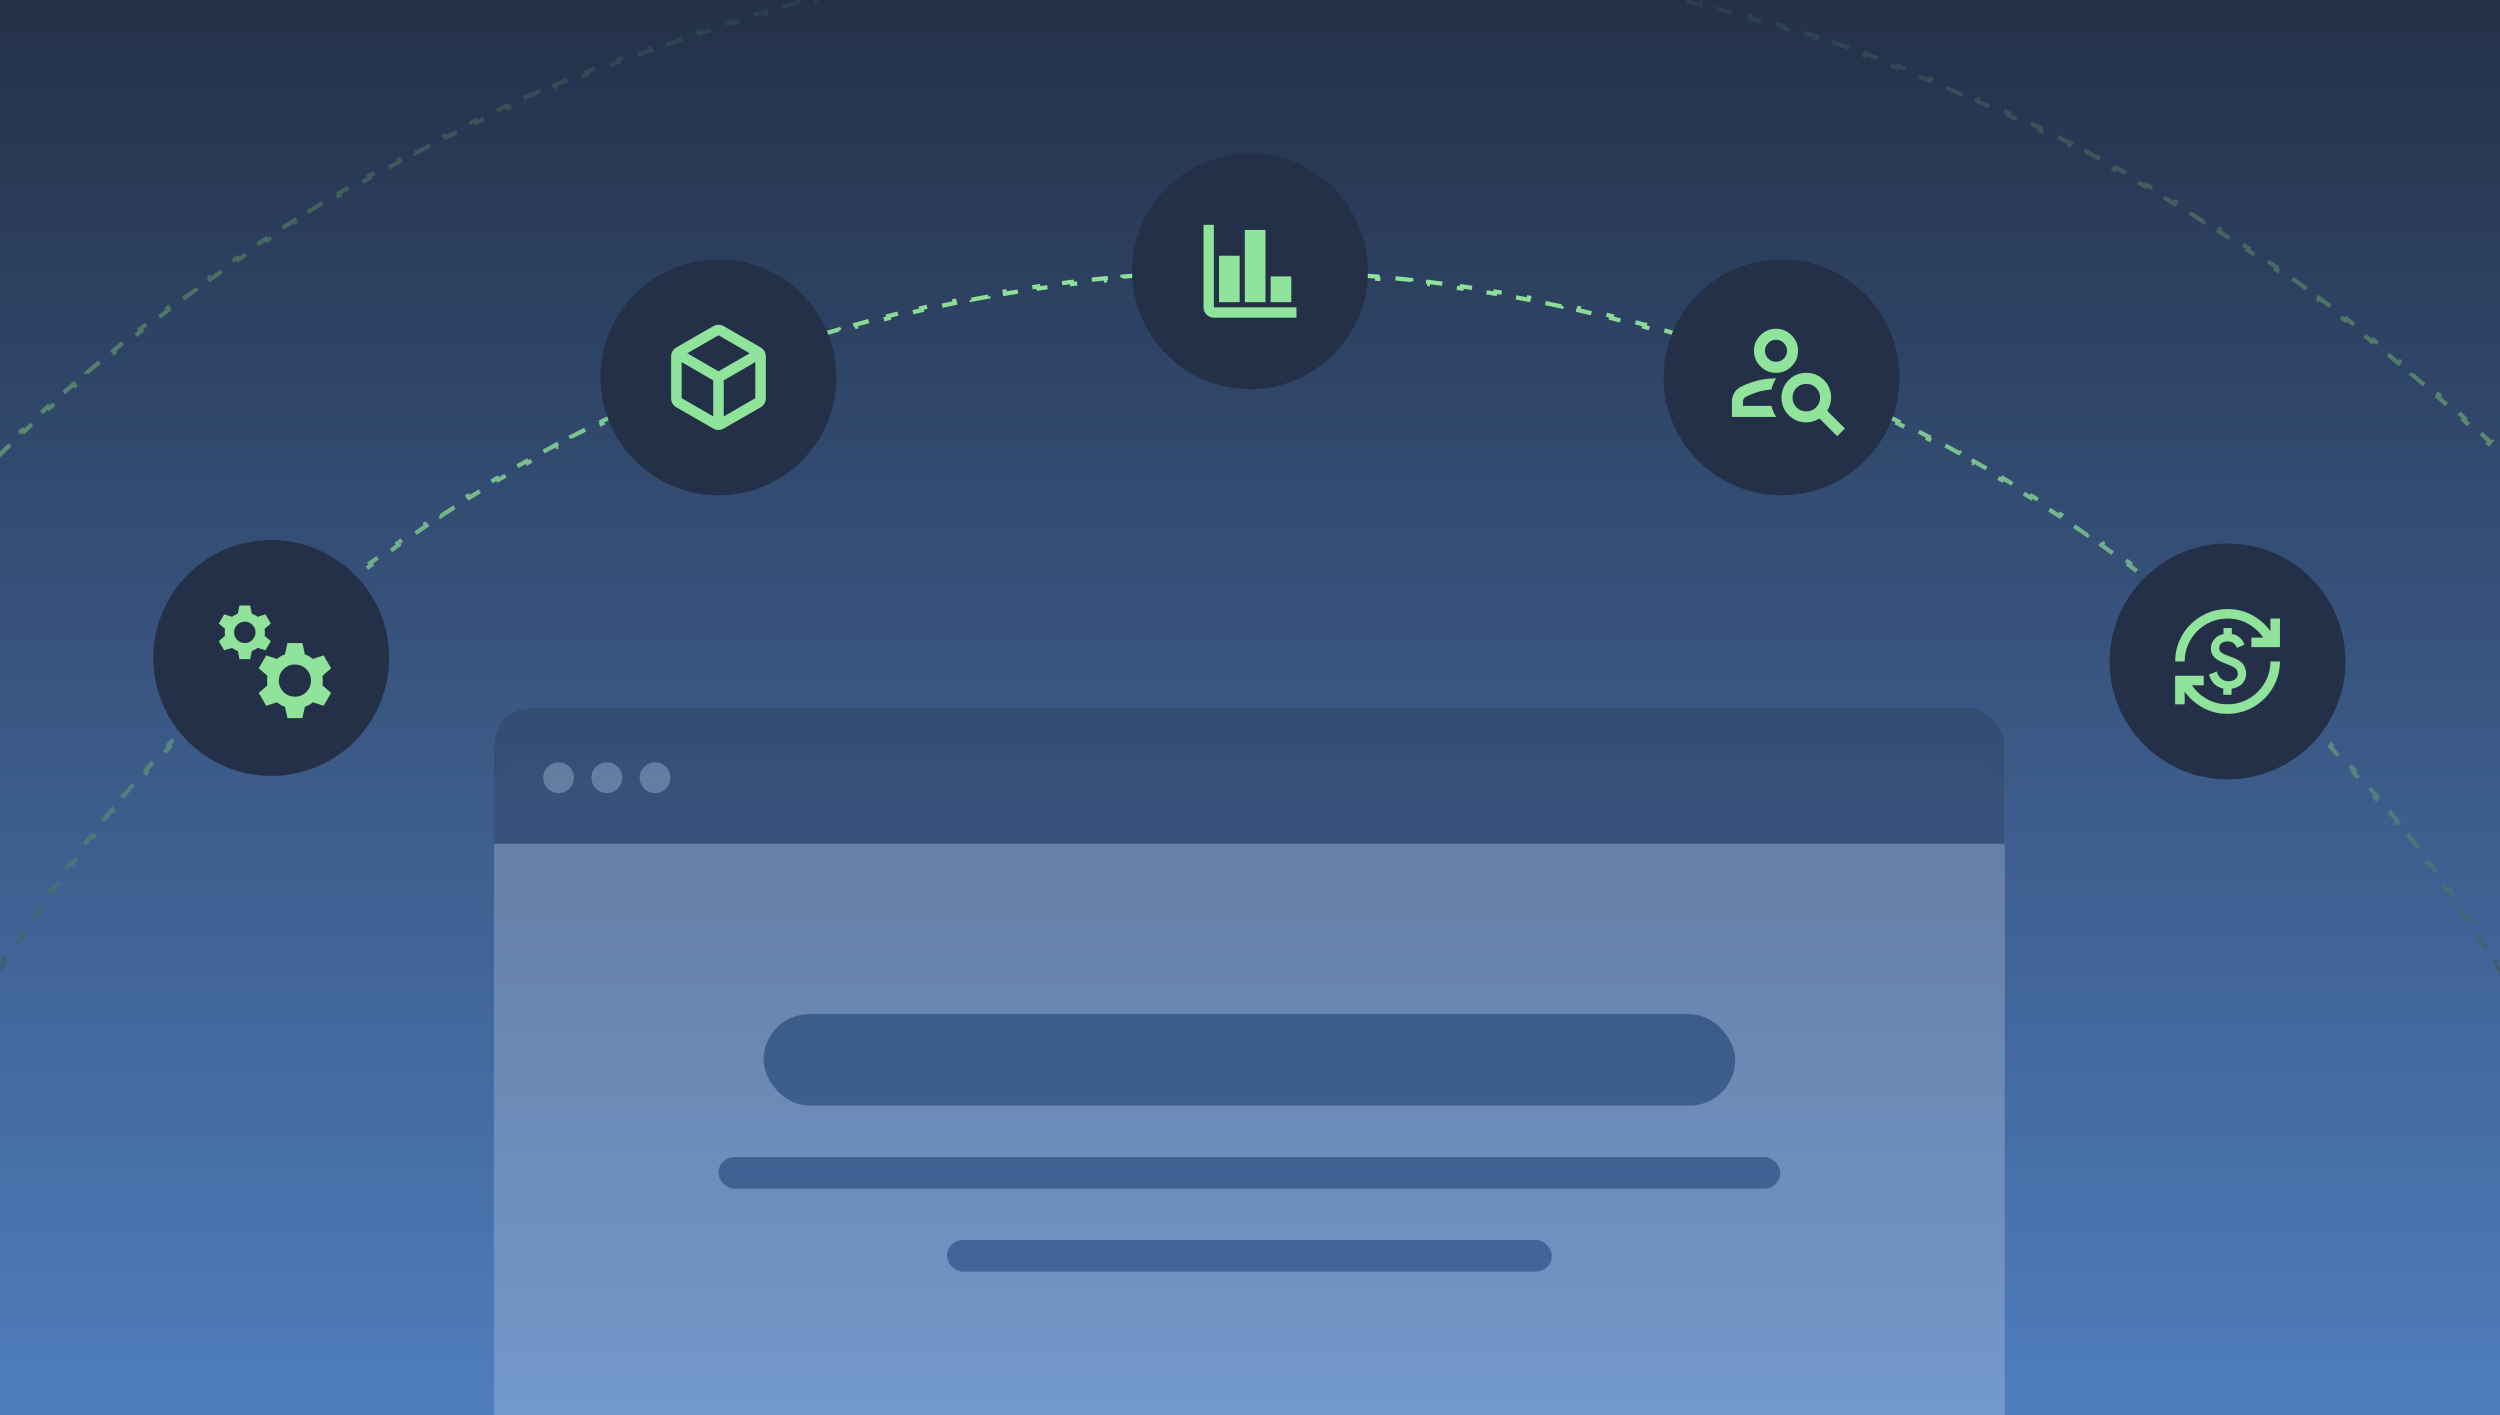 <svg width="530" height="300" viewBox="0 0 530 300" fill="none" xmlns="http://www.w3.org/2000/svg">
<g clip-path="url(#clip0_1248_876)">
<rect width="530" height="300" fill="url(#paint0_linear_1248_876)"/>
<path d="M574.239 328.117C574.396 329.307 574.548 330.498 574.692 331.691V331.692L574.242 331.747C574.385 332.939 574.523 334.133 574.654 335.329L575.103 335.28C575.233 336.474 575.356 337.67 575.472 338.867L575.023 338.911C575.139 340.1 575.248 341.292 575.35 342.484L575.799 342.445C575.902 343.64 575.998 344.836 576.087 346.034L575.636 346.068C575.725 347.265 575.807 348.463 575.882 349.663L576.334 349.635C576.41 350.836 576.479 352.04 576.54 353.245V353.246L576.088 353.27C576.149 354.461 576.203 355.655 576.25 356.85L576.703 356.832C576.75 358.029 576.79 359.227 576.825 360.427L576.373 360.439C576.407 361.637 576.435 362.838 576.455 364.039L576.907 364.031C576.927 365.234 576.942 366.439 576.949 367.646H576.95L576.496 367.648C576.5 368.251 576.501 368.853 576.501 369.456C576.501 370.059 576.5 370.663 576.496 371.266L576.949 371.267C576.942 372.473 576.927 373.678 576.907 374.881L576.455 374.874C576.435 376.075 576.407 377.276 576.373 378.474L576.825 378.485C576.79 379.685 576.75 380.884 576.703 382.08L576.25 382.063C576.203 383.259 576.149 384.452 576.088 385.644L576.54 385.667C576.479 386.872 576.41 388.076 576.334 389.277L575.882 389.25C575.807 390.45 575.725 391.649 575.636 392.846L576.087 392.878C575.998 394.076 575.902 395.272 575.799 396.467L575.35 396.429C575.248 397.621 575.139 398.813 575.023 400.002L575.472 400.045C575.356 401.243 575.233 402.438 575.103 403.632L574.654 403.584C574.523 404.78 574.385 405.974 574.242 407.166L574.692 407.221C574.548 408.414 574.396 409.606 574.239 410.795L573.79 410.736C573.633 411.924 573.469 413.11 573.298 414.294L573.745 414.357C573.574 415.545 573.396 416.731 573.211 417.915L572.765 417.847C572.58 419.036 572.388 420.223 572.189 421.407L572.634 421.481C572.435 422.668 572.23 423.852 572.017 425.034L571.572 424.955C571.359 426.135 571.141 427.314 570.915 428.489L571.36 428.573C571.134 429.75 570.901 430.925 570.662 432.098L570.219 432.009C569.979 433.188 569.732 434.364 569.478 435.538L569.919 435.633C569.665 436.809 569.404 437.984 569.137 439.155L568.697 439.055C568.43 440.224 568.156 441.392 567.876 442.557L568.315 442.662C568.034 443.828 567.748 444.992 567.454 446.153L567.017 446.043C566.723 447.207 566.421 448.369 566.114 449.528L566.551 449.644C566.243 450.807 565.927 451.968 565.606 453.126L565.17 453.006C564.849 454.162 564.521 455.316 564.187 456.467L564.621 456.593C564.287 457.745 563.945 458.895 563.597 460.042L563.164 459.912C562.817 461.06 562.463 462.205 562.102 463.347L562.534 463.482C562.171 464.631 561.802 465.776 561.426 466.918L560.997 466.777C560.623 467.918 560.241 469.056 559.854 470.19L560.281 470.336C559.893 471.472 559.499 472.605 559.098 473.735L558.672 473.585C558.272 474.714 557.865 475.841 557.452 476.964L557.876 477.12C557.461 478.25 557.039 479.376 556.611 480.5L556.188 480.34C555.76 481.462 555.327 482.581 554.887 483.696L555.309 483.862C554.868 484.98 554.42 486.093 553.967 487.204L553.548 487.034C553.096 488.143 552.637 489.25 552.172 490.353L552.588 490.527C552.121 491.636 551.647 492.742 551.167 493.844L550.753 493.664C550.274 494.765 549.789 495.863 549.297 496.957L549.709 497.142C549.217 498.237 548.719 499.33 548.214 500.419L547.804 500.229C547.3 501.317 546.791 502.402 546.275 503.482L546.682 503.677C546.164 504.762 545.641 505.843 545.111 506.921L544.705 506.722C544.176 507.799 543.64 508.873 543.098 509.943L543.5 510.147C542.958 511.219 542.409 512.288 541.855 513.353L541.454 513.145C540.901 514.208 540.341 515.267 539.776 516.323L540.174 516.536C539.607 517.595 539.034 518.651 538.454 519.703L538.058 519.485C537.479 520.537 536.894 521.585 536.303 522.629L536.697 522.852C536.105 523.897 535.507 524.939 534.904 525.978L534.513 525.751C533.911 526.788 533.302 527.821 532.688 528.85L533.076 529.081C532.46 530.112 531.839 531.14 531.212 532.163L530.828 531.928C530.201 532.951 529.568 533.971 528.929 534.987L529.311 535.228C528.672 536.245 528.027 537.258 527.376 538.268L526.996 538.022C526.347 539.03 525.691 540.035 525.03 541.035L525.407 541.284C524.745 542.286 524.077 543.283 523.404 544.276L523.03 544.023C522.356 545.017 521.677 546.006 520.993 546.991L521.364 547.249C520.678 548.236 519.987 549.219 519.29 550.197L518.921 549.936C518.226 550.912 517.524 551.885 516.818 552.854L517.184 553.121C516.476 554.091 515.762 555.056 515.043 556.018L514.682 555.747C513.964 556.708 513.239 557.666 512.51 558.618L512.87 558.893C512.139 559.847 511.403 560.796 510.662 561.741L510.307 561.463C509.567 562.407 508.821 563.347 508.071 564.282L508.423 564.564C507.671 565.501 506.914 566.433 506.152 567.361L505.803 567.074C505.042 568.001 504.275 568.924 503.503 569.842L503.848 570.132C503.075 571.051 502.297 571.967 501.513 572.877L501.17 572.582C500.388 573.491 499.601 574.396 498.808 575.296L499.146 575.594C498.352 576.495 497.554 577.392 496.749 578.284L496.413 577.981C495.61 578.872 494.802 579.758 493.989 580.64L494.322 580.946C493.507 581.829 492.686 582.707 491.862 583.58L491.534 583.271C490.71 584.143 489.882 585.01 489.048 585.873L489.373 586.187C488.539 587.05 487.7 587.91 486.856 588.765L486.534 588.446C485.69 589.299 484.842 590.147 483.99 590.99L484.308 591.312C483.454 592.157 482.594 592.995 481.73 593.83L481.416 593.505C480.554 594.338 479.686 595.167 478.814 595.99L479.123 596.318C478.25 597.143 477.373 597.964 476.49 598.778L476.183 598.446C475.302 599.26 474.416 600.068 473.525 600.871L473.828 601.206C472.936 602.01 472.038 602.809 471.137 603.603L470.839 603.265C469.939 604.057 469.034 604.845 468.125 605.628L468.419 605.97C467.509 606.753 466.594 607.532 465.675 608.305L465.385 607.96C464.467 608.732 463.545 609.499 462.618 610.261L462.905 610.608C461.977 611.371 461.045 612.129 460.108 612.881L459.826 612.528C458.89 613.279 457.95 614.024 457.006 614.764L457.285 615.12C456.339 615.861 455.39 616.596 454.436 617.326L454.162 616.968C453.209 617.697 452.252 618.42 451.29 619.139L451.561 619.501C450.599 620.22 449.634 620.934 448.664 621.642L448.397 621.275C447.428 621.982 446.456 622.683 445.479 623.379L445.741 623.747C444.762 624.444 443.779 625.135 442.792 625.82L442.535 625.449C441.549 626.134 440.56 626.813 439.567 627.486L439.82 627.86C438.826 628.534 437.829 629.201 436.828 629.863L436.579 629.487C435.579 630.148 434.574 630.804 433.566 631.454L433.811 631.833C432.802 632.484 431.788 633.129 430.771 633.769L430.531 633.387C429.515 634.025 428.495 634.658 427.471 635.285L427.706 635.67C426.683 636.297 425.656 636.918 424.624 637.533L424.393 637.146C423.364 637.76 422.331 638.368 421.294 638.971L421.521 639.361C420.483 639.965 419.441 640.563 418.395 641.154L418.172 640.761C417.128 641.352 416.08 641.937 415.029 642.516L415.246 642.912C414.195 643.491 413.14 644.065 412.08 644.633L411.867 644.232C410.811 644.798 409.751 645.358 408.688 645.912L408.896 646.313C407.831 646.868 406.763 647.416 405.691 647.959L405.487 647.556C404.416 648.097 403.342 648.633 402.265 649.163L402.464 649.568C401.386 650.098 400.305 650.622 399.22 651.14L399.026 650.732C397.945 651.248 396.86 651.758 395.773 652.262L395.962 652.672C394.873 653.176 393.781 653.675 392.685 654.167L392.5 653.755C391.406 654.246 390.308 654.732 389.207 655.211L389.387 655.625C388.285 656.105 387.179 656.579 386.071 657.046L385.896 656.63C384.793 657.095 383.687 657.553 382.578 658.006L382.747 658.425C381.637 658.878 380.523 659.326 379.406 659.767L379.24 659.345C378.124 659.785 377.005 660.219 375.883 660.646L376.044 661.069C374.921 661.498 373.793 661.918 372.663 662.334L372.507 661.909C371.384 662.322 370.258 662.729 369.128 663.13L369.279 663.556C368.149 663.956 367.015 664.35 365.879 664.738L365.734 664.312C364.599 664.699 363.461 665.08 362.321 665.455L362.461 665.884C361.319 666.259 360.174 666.629 359.026 666.991L358.89 666.561C357.748 666.921 356.603 667.275 355.455 667.623L355.585 668.056C354.438 668.403 353.289 668.744 352.136 669.079L352.01 668.645C350.859 668.979 349.706 669.307 348.549 669.628L348.669 670.063C347.511 670.385 346.35 670.699 345.187 671.008L345.072 670.571C343.913 670.879 342.751 671.18 341.586 671.475L341.697 671.912C340.535 672.206 339.372 672.493 338.205 672.773L338.1 672.334C336.935 672.614 335.768 672.888 334.598 673.155L334.699 673.596C333.527 673.863 332.353 674.124 331.176 674.378L331.081 673.936C329.907 674.189 328.731 674.436 327.552 674.677L327.641 675.12C326.469 675.359 325.294 675.593 324.118 675.818L324.033 675.373C322.857 675.599 321.679 675.818 320.498 676.03L320.578 676.475C319.396 676.687 318.211 676.893 317.025 677.092L316.951 676.646C315.766 676.845 314.579 677.038 313.39 677.224L313.458 677.669C312.275 677.854 311.089 678.032 309.901 678.203L309.837 677.756C308.654 677.926 307.468 678.091 306.28 678.248L306.338 678.696C305.149 678.854 303.957 679.005 302.763 679.149L302.709 678.7C301.517 678.844 300.323 678.981 299.127 679.111L299.175 679.561C297.982 679.691 296.786 679.814 295.588 679.931L295.545 679.48C294.356 679.596 293.165 679.705 291.972 679.808L292.01 680.257C290.816 680.359 289.619 680.456 288.421 680.545L288.388 680.095C287.192 680.184 285.993 680.266 284.793 680.341L284.821 680.792C283.619 680.867 282.415 680.936 281.209 680.998L281.187 680.546C279.995 680.607 278.801 680.661 277.606 680.709L277.623 681.16C276.427 681.208 275.229 681.248 274.029 681.282L274.017 680.831C272.819 680.865 271.619 680.893 270.417 680.913L270.424 681.364C269.221 681.385 268.016 681.399 266.81 681.406L266.808 680.954C266.206 680.958 265.603 680.959 265 680.959C264.397 680.959 263.793 680.958 263.191 680.954L263.189 681.406C261.982 681.399 260.777 681.385 259.574 681.364L259.581 680.913C258.38 680.893 257.181 680.865 255.983 680.831L255.969 681.282C254.77 681.248 253.572 681.208 252.375 681.16L252.393 680.709C251.198 680.661 250.004 680.607 248.813 680.546L248.789 680.998C247.584 680.936 246.38 680.867 245.178 680.792L245.206 680.341C244.006 680.266 242.807 680.184 241.611 680.095L241.578 680.545C240.379 680.456 239.183 680.359 237.989 680.257L238.027 679.808C236.834 679.705 235.643 679.596 234.454 679.48L234.411 679.931C233.213 679.814 232.017 679.691 230.824 679.561L230.872 679.111C229.676 678.981 228.482 678.844 227.289 678.7L227.236 679.149C226.042 679.005 224.85 678.854 223.661 678.696L223.72 678.248C222.532 678.091 221.346 677.926 220.162 677.756L220.098 678.203C218.91 678.032 217.724 677.854 216.54 677.669L216.61 677.224C215.42 677.038 214.233 676.845 213.048 676.646L212.974 677.092C211.788 676.893 210.603 676.687 209.421 676.475L209.501 676.03C208.321 675.818 207.143 675.599 205.967 675.373L205.882 675.818H205.881C204.704 675.593 203.529 675.359 202.357 675.12L202.448 674.677C201.269 674.436 200.092 674.189 198.918 673.936L198.823 674.377C197.646 674.123 196.472 673.863 195.3 673.596L195.401 673.155C194.231 672.888 193.064 672.614 191.9 672.334L191.793 672.773C190.627 672.493 189.463 672.206 188.302 671.912L188.413 671.475C187.249 671.18 186.087 670.879 184.928 670.571L184.812 671.008C183.648 670.699 182.488 670.385 181.329 670.063L181.451 669.628C180.294 669.307 179.141 668.979 177.99 668.645L177.863 669.079C176.71 668.744 175.56 668.403 174.413 668.056L174.544 667.623C173.397 667.275 172.252 666.921 171.11 666.561L170.973 666.991C169.825 666.629 168.68 666.259 167.537 665.884L167.679 665.455C166.539 665.08 165.401 664.699 164.266 664.312L164.12 664.738C162.983 664.35 161.85 663.956 160.72 663.556L160.871 663.13C159.742 662.729 158.616 662.322 157.493 661.909L157.335 662.334C156.205 661.918 155.078 661.498 153.954 661.069L154.117 660.646C152.995 660.218 151.876 659.785 150.76 659.345L150.593 659.767C149.476 659.326 148.362 658.878 147.251 658.425L147.422 658.006C146.313 657.553 145.207 657.095 144.104 656.63L143.928 657.046C142.819 656.579 141.714 656.105 140.612 655.625L140.792 655.211C139.691 654.732 138.594 654.246 137.499 653.755L137.314 654.167C136.218 653.675 135.126 653.176 134.037 652.672L134.227 652.262C133.139 651.758 132.055 651.248 130.974 650.732L130.779 651.14C129.694 650.622 128.612 650.098 127.535 649.568L127.735 649.163C126.657 648.633 125.583 648.097 124.513 647.556L124.308 647.959C123.236 647.416 122.168 646.868 121.103 646.313L121.312 645.912C120.249 645.358 119.189 644.798 118.133 644.232L117.918 644.633C116.859 644.065 115.804 643.49 114.752 642.911L114.971 642.516C113.919 641.937 112.872 641.352 111.828 640.761L111.604 641.154C110.558 640.563 109.516 639.965 108.478 639.361L108.705 638.971C107.669 638.368 106.636 637.76 105.607 637.146L105.374 637.533C104.343 636.918 103.316 636.297 102.292 635.67L102.529 635.285C101.505 634.658 100.485 634.025 99.469 633.387L99.228 633.769C98.211 633.129 97.197 632.484 96.188 631.833L96.434 631.454C95.426 630.804 94.422 630.148 93.422 629.487L93.172 629.864C92.171 629.202 91.173 628.534 90.179 627.86L90.434 627.486C89.44 626.813 88.451 626.134 87.465 625.449L87.206 625.82C86.22 625.135 85.237 624.444 84.258 623.747L84.522 623.379C83.545 622.683 82.572 621.982 81.603 621.275L81.335 621.641C80.365 620.933 79.4 620.219 78.439 619.501L78.71 619.139C77.749 618.42 76.792 617.697 75.839 616.968L75.563 617.326C74.609 616.596 73.659 615.861 72.714 615.12L72.993 614.764C72.05 614.024 71.11 613.279 70.175 612.528L69.891 612.88C68.955 612.128 68.023 611.371 67.095 610.609L67.382 610.261C66.455 609.499 65.533 608.732 64.615 607.96L64.324 608.306C63.404 607.532 62.49 606.753 61.58 605.97L61.874 605.628C60.965 604.845 60.06 604.057 59.16 603.265L58.862 603.604C57.961 602.81 57.064 602.01 56.172 601.206L56.475 600.871C55.584 600.068 54.698 599.26 53.817 598.446L53.509 598.778C52.626 597.964 51.749 597.144 50.875 596.319L51.186 595.99C50.314 595.167 49.447 594.338 48.584 593.505L48.269 593.83C47.405 592.995 46.545 592.157 45.691 591.312L46.011 590.99C45.158 590.147 44.309 589.299 43.466 588.446L43.143 588.765C42.298 587.91 41.46 587.05 40.625 586.187L40.952 585.873C40.118 585.01 39.29 584.143 38.466 583.271L38.137 583.581C37.312 582.708 36.493 581.829 35.678 580.946L36.011 580.64C35.198 579.758 34.389 578.872 33.586 577.981L33.249 578.284C32.445 577.392 31.647 576.495 30.853 575.594L31.193 575.296C30.4 574.396 29.612 573.492 28.829 572.583L28.487 572.877C27.703 571.966 26.924 571.051 26.151 570.132L26.497 569.842C25.725 568.924 24.958 568.001 24.197 567.074L23.847 567.36C23.085 566.433 22.327 565.501 21.576 564.564L21.929 564.282C21.179 563.347 20.434 562.407 19.694 561.463L19.337 561.742C18.596 560.797 17.86 559.847 17.129 558.893L17.49 558.618C16.76 557.665 16.036 556.708 15.318 555.747L14.956 556.018C14.237 555.056 13.523 554.091 12.815 553.121L13.182 552.854C12.476 551.885 11.774 550.912 11.079 549.936L10.709 550.197C10.012 549.219 9.321 548.236 8.635 547.249L9.008 546.991C8.324 546.006 7.644 545.017 6.971 544.023L6.596 544.276C5.923 543.283 5.255 542.286 4.593 541.284L4.97 541.035C4.309 540.035 3.653 539.03 3.003 538.022L2.623 538.268C1.973 537.258 1.327 536.245 0.688 535.228L1.071 534.987C0.432 533.971 -0.201 532.951 -0.828 531.928L-1.213 532.163C-1.84 531.14 -2.461 530.112 -3.077 529.081L-2.688 528.85C-3.302 527.821 -3.911 526.788 -4.513 525.751L-4.905 525.978C-5.508 524.939 -6.106 523.897 -6.698 522.852L-6.303 522.629C-6.894 521.585 -7.479 520.537 -8.058 519.485L-8.456 519.703C-9.035 518.651 -9.608 517.595 -10.175 516.536L-9.775 516.323C-10.341 515.267 -10.901 514.208 -11.455 513.145L-11.856 513.353C-12.411 512.288 -12.959 511.219 -13.502 510.147L-13.098 509.943C-13.64 508.873 -14.176 507.799 -14.706 506.722L-15.112 506.921C-15.642 505.843 -16.165 504.762 -16.683 503.677L-16.275 503.481C-16.791 502.401 -17.301 501.317 -17.804 500.229L-18.215 500.419C-18.72 499.33 -19.218 498.237 -19.711 497.142L-19.297 496.957C-19.789 495.863 -20.274 494.765 -20.753 493.664L-21.169 493.844C-21.648 492.742 -22.122 491.636 -22.59 490.527L-22.172 490.353C-22.636 489.25 -23.096 488.143 -23.548 487.034L-23.968 487.204C-24.422 486.093 -24.869 484.979 -25.309 483.861L-24.887 483.696C-25.327 482.581 -25.761 481.461 -26.188 480.339L-26.612 480.5C-27.04 479.376 -27.461 478.249 -27.877 477.119L-27.452 476.964C-27.865 475.841 -28.272 474.714 -28.672 473.585L-29.099 473.735C-29.5 472.605 -29.894 471.471 -30.282 470.335L-29.854 470.189C-30.242 469.055 -30.623 467.918 -30.998 466.777L-31.427 466.917C-31.803 465.775 -32.172 464.63 -32.535 463.482L-32.102 463.347C-32.463 462.204 -32.817 461.059 -33.165 459.911L-33.598 460.042C-33.946 458.895 -34.288 457.745 -34.623 456.592L-34.187 456.467C-34.521 455.316 -34.848 454.162 -35.169 453.006L-35.607 453.126C-35.929 451.968 -36.243 450.807 -36.551 449.644L-36.114 449.528C-36.421 448.369 -36.722 447.207 -37.016 446.043L-37.456 446.153C-37.749 444.992 -38.035 443.828 -38.316 442.661L-37.877 442.557C-38.157 441.392 -38.43 440.224 -38.697 439.055L-39.138 439.154C-39.406 437.983 -39.666 436.809 -39.92 435.633L-39.478 435.538C-39.732 434.364 -39.979 433.187 -40.219 432.008L-40.663 432.098C-40.902 430.925 -41.135 429.75 -41.361 428.573L-40.916 428.488C-41.141 427.313 -41.36 426.135 -41.572 424.955L-42.018 425.034C-42.231 423.852 -42.436 422.668 -42.635 421.481L-42.189 421.407C-42.388 420.222 -42.58 419.035 -42.765 417.846L-43.212 417.915C-43.396 416.731 -43.575 415.546 -43.747 414.357L-43.298 414.294C-43.469 413.11 -43.633 411.924 -43.791 410.736L-44.239 410.795C-44.396 409.605 -44.548 408.414 -44.692 407.22L-44.242 407.166C-44.386 405.974 -44.523 404.779 -44.653 403.583L-45.104 403.632C-45.234 402.438 -45.357 401.242 -45.473 400.044L-45.023 400.001C-45.139 398.812 -45.248 397.621 -45.35 396.429L-45.8 396.467C-45.903 395.272 -45.999 394.075 -46.089 392.877L-45.636 392.845C-45.725 391.648 -45.807 390.449 -45.882 389.249L-46.336 389.277C-46.411 388.075 -46.479 386.871 -46.541 385.665L-46.087 385.644C-46.148 384.452 -46.203 383.258 -46.251 382.062L-46.703 382.08C-46.75 380.884 -46.792 379.685 -46.826 378.485L-46.374 378.474C-46.408 377.276 -46.434 376.075 -46.455 374.874L-46.908 374.881C-46.928 373.678 -46.942 372.473 -46.949 371.267L-46.496 371.265C-46.499 370.662 -46.502 370.059 -46.502 369.456C-46.502 368.853 -46.499 368.25 -46.496 367.647L-46.949 367.645C-46.942 366.438 -46.928 365.233 -46.908 364.03L-46.455 364.038C-46.434 362.837 -46.408 361.637 -46.374 360.438L-46.826 360.426C-46.792 359.226 -46.75 358.028 -46.703 356.831L-46.251 356.85C-46.203 355.655 -46.148 354.461 -46.087 353.27L-46.541 353.246C-46.479 352.041 -46.411 350.837 -46.336 349.635L-45.882 349.663C-45.807 348.463 -45.725 347.264 -45.636 346.067L-46.089 346.034C-45.999 344.836 -45.903 343.639 -45.8 342.444L-45.35 342.483C-45.248 341.291 -45.139 340.1 -45.023 338.911L-45.473 338.867C-45.357 337.669 -45.234 336.473 -45.104 335.279L-44.653 335.329C-44.523 334.133 -44.386 332.938 -44.242 331.746L-44.692 331.692C-44.548 330.498 -44.396 329.306 -44.239 328.116L-43.791 328.176C-43.633 326.988 -43.469 325.803 -43.298 324.619L-43.746 324.554C-43.574 323.366 -43.396 322.18 -43.212 320.996L-42.765 321.066C-42.58 319.877 -42.388 318.69 -42.189 317.505L-42.634 317.43C-42.435 316.243 -42.231 315.059 -42.018 313.877L-41.572 313.957C-41.36 312.777 -41.141 311.599 -40.916 310.424L-41.361 310.338C-41.135 309.161 -40.902 307.986 -40.663 306.813L-40.219 306.904C-39.979 305.725 -39.732 304.548 -39.478 303.374L-39.92 303.278C-39.666 302.102 -39.406 300.928 -39.138 299.757L-38.697 299.857C-38.43 298.688 -38.157 297.521 -37.877 296.356L-38.316 296.25C-38.036 295.084 -37.749 293.92 -37.456 292.759L-37.016 292.87C-36.722 291.706 -36.421 290.544 -36.114 289.385L-36.551 289.269C-36.243 288.105 -35.929 286.943 -35.607 285.785L-35.169 285.907C-34.848 284.751 -34.521 283.596 -34.187 282.445L-34.623 282.319C-34.288 281.166 -33.946 280.017 -33.598 278.869L-33.165 279.001C-32.817 277.853 -32.463 276.708 -32.102 275.565L-32.535 275.43C-32.172 274.282 -31.803 273.136 -31.427 271.994L-30.998 272.136C-30.623 270.995 -30.242 269.857 -29.854 268.723L-30.282 268.576C-29.894 267.44 -29.499 266.306 -29.098 265.176L-28.672 265.327C-28.272 264.198 -27.865 263.072 -27.452 261.948L-27.877 261.792C-27.461 260.662 -27.04 259.536 -26.612 258.412L-26.188 258.573C-25.761 257.451 -25.327 256.332 -24.887 255.217L-25.309 255.05C-24.868 253.932 -24.421 252.818 -23.967 251.707L-23.548 251.879C-23.096 250.77 -22.636 249.663 -22.172 248.561L-22.59 248.384C-22.122 247.275 -21.648 246.17 -21.169 245.068L-20.753 245.249C-20.274 244.148 -19.789 243.05 -19.297 241.956L-19.711 241.771C-19.218 240.674 -18.719 239.582 -18.215 238.492L-17.804 238.683C-17.301 237.595 -16.791 236.511 -16.275 235.431L-16.684 235.235C-16.166 234.15 -15.642 233.069 -15.112 231.991L-14.706 232.191C-14.176 231.114 -13.64 230.039 -13.098 228.969L-13.502 228.765C-12.96 227.692 -12.411 226.624 -11.856 225.559L-11.455 225.769C-10.901 224.705 -10.341 223.645 -9.775 222.589L-10.175 222.375C-9.886 221.836 -9.595 221.297 -9.303 220.76L-8.456 219.209L-8.058 219.428C-7.479 218.376 -6.894 217.328 -6.303 216.283L-6.698 216.061C-6.106 215.014 -5.508 213.972 -4.905 212.934L-4.513 213.162C-3.911 212.125 -3.302 211.093 -2.688 210.063L-3.078 209.831C-2.462 208.8 -1.84 207.773 -1.213 206.749L-0.828 206.985C-0.201 205.962 0.432 204.942 1.071 203.926L0.688 203.685C1.327 202.667 1.973 201.654 2.623 200.645L3.003 200.89C3.653 199.882 4.309 198.878 4.97 197.878L4.593 197.628C5.255 196.627 5.923 195.629 6.596 194.636L6.97 194.89C7.644 193.896 8.324 192.906 9.008 191.921L8.636 191.662C9.286 190.727 9.94 189.796 10.599 188.869L10.709 188.715L11.079 188.978C11.774 188.001 12.475 187.027 13.182 186.059L12.816 185.792L12.815 185.791C13.522 184.821 14.236 183.856 14.954 182.895L15.318 183.166C16.036 182.205 16.76 181.248 17.49 180.295L17.129 180.02C17.86 179.065 18.595 178.115 19.336 177.17L19.694 177.45C20.434 176.506 21.178 175.566 21.929 174.631L21.576 174.347C22.327 173.41 23.085 172.478 23.847 171.551L24.197 171.839C24.958 170.912 25.725 169.989 26.497 169.071L26.151 168.779C26.924 167.86 27.703 166.945 28.487 166.034L28.829 166.33C29.612 165.421 30.4 164.517 31.193 163.617L30.852 163.317C31.646 162.416 32.445 161.52 33.249 160.628L33.586 160.932C34.389 160.041 35.198 159.154 36.011 158.272L35.678 157.965C36.414 157.167 37.154 156.373 37.899 155.583L38.137 155.331L38.466 155.642C39.29 154.77 40.118 153.903 40.952 153.04L40.625 152.725C41.46 151.861 42.3 151.002 43.144 150.147L43.466 150.467C44.309 149.614 45.158 148.766 46.011 147.923L45.692 147.6C46.546 146.755 47.405 145.916 48.269 145.081L48.584 145.407C49.447 144.574 50.314 143.745 51.186 142.922L50.874 142.593C51.748 141.768 52.626 140.948 53.509 140.134L53.817 140.467C54.698 139.654 55.584 138.845 56.475 138.042L56.172 137.706C57.064 136.902 57.961 136.103 58.862 135.309L59.16 135.648C60.06 134.856 60.965 134.068 61.874 133.285L61.578 132.942C62.489 132.159 63.404 131.38 64.324 130.606L64.615 130.953C65.533 130.181 66.455 129.414 67.382 128.652L67.095 128.303C68.023 127.541 68.954 126.783 69.891 126.031L70.175 126.385C71.11 125.634 72.05 124.888 72.993 124.148L72.714 123.792C73.659 123.051 74.609 122.315 75.563 121.585L75.839 121.945C76.792 121.216 77.749 120.492 78.71 119.773L78.439 119.41C79.4 118.692 80.366 117.979 81.335 117.271L81.603 117.638C82.572 116.931 83.545 116.23 84.522 115.534L84.258 115.165C85.237 114.468 86.219 113.777 87.206 113.091L87.465 113.463C88.451 112.778 89.441 112.099 90.434 111.426L90.179 111.052C91.173 110.378 92.171 109.71 93.172 109.048L93.422 109.426C94.422 108.765 95.426 108.109 96.434 107.459L96.188 107.078C97.197 106.427 98.211 105.783 99.228 105.144L99.469 105.526C100.485 104.888 101.505 104.255 102.529 103.628L102.292 103.242C103.316 102.615 104.343 101.993 105.374 101.378L105.607 101.767C106.636 101.153 107.669 100.545 108.705 99.942L108.478 99.551C109.516 98.947 110.558 98.35 111.604 97.758L111.828 98.152C112.872 97.561 113.919 96.976 114.971 96.397L114.752 96C115.804 95.421 116.859 94.847 117.918 94.279L117.919 94.28L118.133 94.68C119.189 94.114 120.249 93.555 121.312 93.001L121.103 92.599C122.168 92.044 123.236 91.496 124.308 90.953L124.513 91.357C125.583 90.816 126.657 90.28 127.735 89.75L127.535 89.344C128.613 88.814 129.694 88.29 130.78 87.772L130.975 88.18C132.056 87.664 133.14 87.154 134.227 86.65L134.037 86.24C135.126 85.736 136.218 85.237 137.314 84.745L137.499 85.157C138.594 84.666 139.691 84.18 140.792 83.701L140.612 83.286C141.714 82.806 142.819 82.333 143.928 81.865L144.104 82.283C145.207 81.818 146.313 81.36 147.422 80.907L147.251 80.487L147.25 80.486C148.361 80.033 149.476 79.586 150.593 79.145L150.594 79.147L150.76 79.568C151.876 79.128 152.995 78.694 154.117 78.267L153.955 77.843C155.079 77.415 156.206 76.994 157.336 76.578L157.493 77.003C158.616 76.59 159.742 76.184 160.871 75.783L160.72 75.356C161.851 74.956 162.984 74.561 164.12 74.173L164.267 74.601C165.401 74.213 166.539 73.833 167.679 73.458L167.537 73.028C168.68 72.653 169.825 72.283 170.973 71.921L171.11 72.353C172.252 71.992 173.397 71.638 174.545 71.29L174.413 70.856C175.561 70.509 176.71 70.167 177.863 69.832L177.864 69.833L177.99 70.268C179.141 69.933 180.294 69.606 181.451 69.285L181.329 68.848C182.488 68.526 183.649 68.212 184.812 67.903L184.928 68.341C186.087 68.033 187.249 67.733 188.413 67.439L188.302 66.999C189.464 66.705 190.628 66.419 191.794 66.139L191.9 66.578C193.064 66.298 194.232 66.025 195.402 65.758L195.301 65.316C196.473 65.049 197.646 64.788 198.823 64.534L198.918 64.977C200.092 64.723 201.269 64.476 202.448 64.235L202.358 63.792C203.53 63.553 204.705 63.32 205.882 63.094L205.968 63.539C207.144 63.314 208.321 63.095 209.501 62.883L209.421 62.437C210.603 62.224 211.788 62.019 212.974 61.819L213.049 62.266C214.234 62.067 215.421 61.875 216.611 61.69L216.54 61.243C217.724 61.059 218.91 60.88 220.098 60.709L220.162 61.156C221.346 60.986 222.532 60.821 223.72 60.664L223.661 60.216C224.85 60.058 226.042 59.907 227.236 59.763L227.29 60.213C228.482 60.069 229.676 59.932 230.872 59.802L230.824 59.351C232.018 59.221 233.214 59.098 234.412 58.981L234.455 59.432C235.644 59.316 236.835 59.207 238.028 59.105L237.989 58.654C239.183 58.552 240.379 58.455 241.578 58.366L241.612 58.818C242.808 58.73 244.006 58.648 245.206 58.572L245.178 58.119C246.38 58.044 247.585 57.976 248.79 57.914L248.813 58.367C250.005 58.306 251.199 58.252 252.394 58.204L252.375 57.752C253.572 57.704 254.77 57.663 255.97 57.629L255.983 58.081C257.181 58.047 258.381 58.02 259.582 58L259.575 57.547C260.778 57.526 261.982 57.513 263.189 57.506L263.192 57.959C263.794 57.956 264.397 57.953 265 57.953C265.604 57.953 266.207 57.956 266.809 57.959L266.811 57.506C268.017 57.513 269.222 57.526 270.425 57.547L270.418 58C271.62 58.02 272.82 58.047 274.018 58.081L274.03 57.629C275.229 57.663 276.427 57.704 277.623 57.752L277.607 58.204C278.802 58.252 279.995 58.306 281.187 58.367L281.209 57.914C282.415 57.976 283.619 58.044 284.821 58.119L284.793 58.572C285.994 58.648 287.193 58.73 288.389 58.818L288.421 58.366C289.62 58.455 290.816 58.552 292.011 58.654L291.973 59.105C293.166 59.207 294.356 59.316 295.545 59.432L295.588 58.981C296.786 59.098 297.982 59.221 299.176 59.352L299.127 59.802C300.324 59.932 301.518 60.069 302.71 60.213L302.763 59.763C303.957 59.907 305.149 60.058 306.338 60.216L306.281 60.664C307.468 60.821 308.654 60.986 309.837 61.156L309.902 60.709C311.09 60.88 312.276 61.059 313.459 61.243L313.39 61.69C314.579 61.875 315.767 62.067 316.952 62.266L317.026 61.82C318.212 62.02 319.397 62.224 320.579 62.437L320.498 62.883C321.679 63.095 322.857 63.314 324.033 63.539L324.117 63.094C325.294 63.32 326.469 63.553 327.642 63.792L327.552 64.235C328.731 64.476 329.908 64.723 331.082 64.977L331.177 64.534C332.353 64.788 333.527 65.049 334.699 65.316L334.599 65.758C335.769 66.025 336.936 66.298 338.1 66.578L338.205 66.139C339.372 66.419 340.536 66.706 341.697 66.999L341.586 67.439C342.751 67.733 343.913 68.033 345.072 68.341L345.187 67.903C346.35 68.212 347.511 68.527 348.669 68.849H348.67L348.549 69.285C349.706 69.606 350.859 69.934 352.01 70.269L352.137 69.833V69.832C353.29 70.167 354.439 70.509 355.586 70.856L355.455 71.29C356.603 71.638 357.748 71.992 358.89 72.353L359.026 71.921C360.174 72.283 361.319 72.653 362.461 73.028L362.321 73.458C363.461 73.833 364.599 74.214 365.734 74.602L365.879 74.173C367.016 74.561 368.149 74.956 369.28 75.356L369.128 75.783C370.258 76.184 371.385 76.59 372.508 77.003L372.663 76.578C373.793 76.993 374.92 77.415 376.043 77.843L375.883 78.267C377.005 78.694 378.124 79.128 379.24 79.568L379.406 79.147C380.523 79.587 381.637 80.033 382.748 80.486V80.487L382.578 80.907C383.687 81.36 384.793 81.818 385.896 82.283L386.072 81.865C387.18 82.332 388.285 82.806 389.387 83.286L389.207 83.701C390.308 84.18 391.406 84.667 392.5 85.158L392.685 84.745C393.781 85.237 394.873 85.736 395.962 86.24L395.773 86.65C396.86 87.154 397.945 87.665 399.026 88.181L399.22 87.772C400.305 88.29 401.386 88.814 402.464 89.344L402.265 89.75C403.342 90.28 404.416 90.816 405.487 91.357L405.691 90.953C406.763 91.496 407.831 92.044 408.896 92.599L408.688 93.001C409.751 93.555 410.811 94.114 411.867 94.68L412.08 94.28C413.14 94.847 414.195 95.421 415.246 96H415.247L415.029 96.397C416.08 96.977 417.128 97.562 418.172 98.152L418.395 97.758C419.441 98.35 420.483 98.947 421.521 99.551L421.294 99.942C422.331 100.545 423.364 101.153 424.393 101.767L424.624 101.378C425.656 101.993 426.683 102.614 427.706 103.241L427.471 103.628C428.495 104.255 429.515 104.888 430.531 105.526L430.771 105.144C431.788 105.783 432.802 106.427 433.811 107.078L433.566 107.459C434.574 108.109 435.579 108.765 436.579 109.426L436.828 109.048C437.829 109.71 438.826 110.378 439.82 111.052L439.567 111.426C440.56 112.099 441.549 112.778 442.535 113.463L442.792 113.091C443.779 113.777 444.762 114.468 445.741 115.165L445.479 115.534C446.456 116.23 447.428 116.931 448.397 117.638L448.664 117.271V117.271C449.634 117.978 450.6 118.692 451.561 119.41L451.29 119.773C452.252 120.492 453.209 121.216 454.162 121.945L454.436 121.585C455.39 122.315 456.339 123.051 457.285 123.792L457.006 124.148C457.95 124.888 458.889 125.634 459.825 126.385L460.108 126.031C461.044 126.783 461.976 127.541 462.904 128.303L462.618 128.652C463.544 129.414 464.467 130.181 465.385 130.953L465.675 130.606C466.595 131.38 467.51 132.158 468.42 132.941L468.125 133.285C469.034 134.068 469.939 134.856 470.839 135.648L471.137 135.309C472.038 136.103 472.935 136.902 473.827 137.706L473.525 138.042C474.416 138.845 475.302 139.654 476.183 140.467L476.49 140.134C477.373 140.948 478.251 141.768 479.124 142.593L478.814 142.922C479.686 143.745 480.553 144.574 481.415 145.407L481.73 145.081C482.594 145.916 483.453 146.755 484.307 147.6L483.989 147.922C484.842 148.765 485.69 149.614 486.534 150.467L486.855 150.147C487.699 151.002 488.539 151.861 489.373 152.725L489.048 153.04C489.882 153.903 490.71 154.77 491.534 155.642L491.862 155.331C492.686 156.204 493.506 157.082 494.321 157.965L493.989 158.272C494.802 159.154 495.61 160.04 496.413 160.931L496.748 160.628C497.553 161.52 498.353 162.416 499.147 163.317L498.807 163.617C499.6 164.517 500.388 165.421 501.17 166.33L501.513 166.034C502.297 166.945 503.076 167.86 503.849 168.779L503.502 169.071C504.274 169.989 505.042 170.911 505.803 171.838L506.153 171.551C506.915 172.478 507.672 173.41 508.423 174.347L508.071 174.631C508.821 175.566 509.567 176.505 510.307 177.449L510.662 177.17C511.404 178.115 512.139 179.065 512.87 180.02L512.51 180.295C513.239 181.248 513.964 182.205 514.682 183.166L515.044 182.895C515.763 183.856 516.476 184.821 517.184 185.791V185.792L516.818 186.059C517.524 187.027 518.226 188.001 518.921 188.978L519.29 188.715C519.987 189.693 520.677 190.676 521.363 191.662L520.993 191.921C521.677 192.906 522.356 193.896 523.03 194.89L523.403 194.635C524.076 195.628 524.744 196.626 525.407 197.628L525.03 197.878C525.691 198.878 526.347 199.882 526.996 200.89L527.376 200.645C528.027 201.654 528.672 202.667 529.311 203.685L528.929 203.926C529.568 204.942 530.201 205.962 530.828 206.985L531.212 206.748C531.839 207.772 532.461 208.799 533.077 209.831L532.688 210.063C533.302 211.093 533.911 212.125 534.513 213.162L534.904 212.935C535.507 213.973 536.105 215.015 536.697 216.061H536.698L536.303 216.283C536.894 217.327 537.479 218.376 538.058 219.428L538.454 219.209C539.034 220.261 539.607 221.316 540.174 222.375L539.776 222.59C540.341 223.646 540.901 224.705 541.454 225.769L541.855 225.559C542.41 226.624 542.959 227.692 543.501 228.765L543.098 228.969C543.64 230.039 544.176 231.114 544.705 232.191L545.111 231.991C545.641 233.069 546.165 234.15 546.683 235.235L546.275 235.431C546.791 236.511 547.3 237.596 547.804 238.684L548.214 238.492C548.719 239.582 549.217 240.674 549.709 241.771L549.297 241.956C549.789 243.05 550.274 244.148 550.753 245.249L551.167 245.068C551.647 246.17 552.121 247.275 552.588 248.384L552.172 248.561C552.637 249.663 553.096 250.77 553.548 251.879L553.967 251.708C554.42 252.819 554.868 253.933 555.309 255.05V255.051L554.887 255.217C555.327 256.332 555.76 257.451 556.188 258.573L556.611 258.412C557.039 259.536 557.461 260.662 557.876 261.792L557.452 261.948C557.865 263.072 558.272 264.199 558.672 265.328L559.098 265.176C559.499 266.306 559.893 267.44 560.281 268.576L559.854 268.723C560.241 269.857 560.623 270.995 560.997 272.136L561.426 271.994C561.802 273.136 562.171 274.282 562.534 275.43L562.102 275.566C562.463 276.709 562.818 277.853 563.165 279.001L563.597 278.87C563.945 280.017 564.287 281.167 564.621 282.319L564.187 282.446C564.521 283.597 564.849 284.751 565.17 285.907L565.606 285.786C565.928 286.944 566.243 288.105 566.551 289.269L566.114 289.385C566.421 290.544 566.723 291.706 567.017 292.87L567.454 292.759C567.748 293.92 568.034 295.084 568.315 296.25L567.876 296.356C568.156 297.521 568.43 298.689 568.697 299.858L569.137 299.757C569.404 300.929 569.665 302.103 569.919 303.279L569.478 303.375C569.732 304.549 569.979 305.725 570.219 306.904L570.662 306.813C570.901 307.986 571.134 309.161 571.36 310.339L570.915 310.424C571.141 311.599 571.359 312.778 571.572 313.958L572.017 313.878C572.23 315.06 572.435 316.244 572.634 317.431L572.189 317.506C572.388 318.69 572.58 319.877 572.765 321.066L573.211 320.997C573.396 322.181 573.574 323.367 573.745 324.555L573.298 324.619C573.469 325.803 573.633 326.989 573.79 328.177L574.239 328.117Z" stroke="url(#paint1_linear_1248_876)" stroke-width="0.907" stroke-dasharray="3.63 3.63"/>
<path d="M610.47 208.582C610.984 209.684 611.492 210.788 611.995 211.896L611.584 212.083C612.087 213.189 612.584 214.298 613.077 215.409L613.49 215.226C613.983 216.339 614.472 217.454 614.955 218.572L614.54 218.752C615.022 219.868 615.498 220.987 615.97 222.109L616.386 221.933C616.856 223.052 617.322 224.174 617.782 225.299H617.783L617.364 225.47C617.824 226.593 618.277 227.72 618.727 228.849L619.145 228.681C619.595 229.811 620.041 230.944 620.48 232.079L620.059 232.242C620.497 233.376 620.93 234.513 621.358 235.653L621.78 235.493C622.208 236.633 622.631 237.775 623.049 238.92L622.625 239.075C623.04 240.214 623.45 241.355 623.854 242.499L624.28 242.348C624.685 243.493 625.085 244.641 625.479 245.791L625.053 245.939C625.447 247.088 625.835 248.239 626.219 249.393L626.648 249.25C627.032 250.405 627.41 251.563 627.783 252.723L627.353 252.862C627.725 254.02 628.092 255.181 628.454 256.344L628.887 256.21V256.209C629.247 257.367 629.599 258.529 629.948 259.692L629.517 259.822C629.865 260.984 630.21 262.148 630.548 263.315L630.981 263.188C631.32 264.355 631.652 265.525 631.979 266.697L631.545 266.82C631.872 267.99 632.195 269.164 632.511 270.339L632.946 270.222C633.263 271.399 633.574 272.578 633.88 273.759L633.442 273.872C633.746 275.045 634.044 276.221 634.337 277.399L634.774 277.289C635.067 278.467 635.355 279.647 635.637 280.829H635.638L635.197 280.935C635.479 282.116 635.754 283.299 636.024 284.484L636.465 284.383C636.735 285.569 637.001 286.758 637.261 287.948L636.818 288.045C637.078 289.234 637.331 290.426 637.579 291.619L638.021 291.527C638.269 292.715 638.512 293.906 638.748 295.099V295.1L638.304 295.188C638.539 296.376 638.768 297.567 638.992 298.759L639.436 298.675C639.66 299.869 639.879 301.065 640.092 302.263L639.647 302.342C639.86 303.538 640.068 304.737 640.27 305.938L640.714 305.862C640.916 307.064 641.113 308.267 641.304 309.473L640.857 309.544C641.047 310.743 641.231 311.945 641.409 313.148L641.855 313.081C642.033 314.28 642.206 315.481 642.373 316.684L641.926 316.746C642.092 317.947 642.253 319.15 642.408 320.355L642.855 320.297C643.011 321.503 643.161 322.711 643.305 323.921L642.856 323.975C643 325.183 643.139 326.393 643.271 327.605L643.72 327.555C643.852 328.766 643.979 329.979 644.101 331.194L643.651 331.238C643.771 332.442 643.885 333.647 643.994 334.854L644.444 334.814C644.553 336.022 644.656 337.231 644.754 338.443L644.304 338.48C644.401 339.69 644.493 340.901 644.579 342.114L645.03 342.082C645.116 343.297 645.196 344.513 645.27 345.731L644.82 345.759C644.895 346.975 644.964 348.193 645.027 349.412L645.478 349.389C645.541 350.599 645.599 351.81 645.65 353.023L645.199 353.041C645.251 354.251 645.296 355.462 645.336 356.674L645.787 356.659C645.827 357.873 645.862 359.088 645.891 360.305L645.438 360.316C645.467 361.531 645.491 362.748 645.508 363.966L645.959 363.959C645.976 365.179 645.988 366.4 645.994 367.622L645.542 367.624C645.545 368.235 645.547 368.845 645.547 369.456C645.547 370.067 645.545 370.679 645.542 371.289L645.994 371.29C645.988 372.512 645.976 373.733 645.959 374.952L645.508 374.947C645.491 376.165 645.467 377.382 645.438 378.597L645.891 378.607C645.862 379.823 645.827 381.038 645.787 382.252L645.336 382.238C645.296 383.451 645.251 384.662 645.199 385.871L645.649 385.89C645.598 387.102 645.541 388.313 645.478 389.523L645.027 389.5C644.964 390.72 644.895 391.938 644.82 393.154L645.27 393.181C645.196 394.399 645.116 395.615 645.03 396.829L644.579 396.799C644.493 398.012 644.401 399.224 644.304 400.434L644.754 400.469C644.656 401.681 644.553 402.89 644.444 404.099L643.994 404.059C643.885 405.266 643.771 406.471 643.651 407.675L644.101 407.719C643.979 408.933 643.852 410.146 643.72 411.357L643.271 411.309C643.139 412.52 643 413.731 642.856 414.939L643.305 414.991C643.161 416.201 643.011 417.409 642.855 418.614L642.408 418.558C642.253 419.763 642.092 420.966 641.926 422.167L642.373 422.228C642.206 423.43 642.033 424.631 641.855 425.83L641.409 425.765C641.231 426.968 641.047 428.169 640.857 429.368L641.304 429.439C641.113 430.644 640.916 431.847 640.714 433.049L640.27 432.975C640.068 434.175 639.86 435.374 639.647 436.57L640.092 436.649C639.879 437.847 639.66 439.042 639.436 440.237L638.992 440.154C638.768 441.346 638.539 442.536 638.304 443.725L638.747 443.813C638.511 445.006 638.269 446.196 638.021 447.385L637.579 447.293C637.331 448.487 637.078 449.678 636.818 450.867L637.261 450.963C637.001 452.154 636.735 453.342 636.465 454.529L636.024 454.429C635.754 455.614 635.479 456.797 635.197 457.978L635.637 458.082C635.355 459.264 635.067 460.444 634.774 461.622L634.337 461.514C634.044 462.691 633.746 463.867 633.442 465.04L633.88 465.153C633.574 466.334 633.263 467.513 632.946 468.69L632.511 468.573C632.195 469.749 631.872 470.922 631.545 472.093L631.979 472.214C631.652 473.386 631.32 474.556 630.981 475.724L630.548 475.598C630.21 476.764 629.865 477.928 629.517 479.09L629.948 479.22C629.599 480.383 629.247 481.544 628.887 482.702L628.454 482.569C628.092 483.732 627.725 484.893 627.353 486.051L627.783 486.189C627.41 487.349 627.032 488.506 626.648 489.661L626.219 489.52C625.835 490.674 625.447 491.825 625.053 492.974L625.479 493.12C625.085 494.271 624.685 495.418 624.28 496.564L623.855 496.413C623.451 497.557 623.04 498.698 622.625 499.837L623.049 499.991C622.631 501.136 622.208 502.278 621.78 503.418L621.358 503.26C620.93 504.399 620.497 505.536 620.059 506.67L620.48 506.832C620.041 507.968 619.595 509.1 619.145 510.231L618.727 510.064C618.277 511.192 617.824 512.319 617.364 513.443L617.782 513.612C617.322 514.737 616.857 515.859 616.387 516.979L615.97 516.804C615.498 517.925 615.022 519.044 614.54 520.16L614.955 520.339C614.472 521.457 613.983 522.573 613.49 523.686L613.078 523.503C612.585 524.615 612.087 525.723 611.584 526.829L611.995 527.016C611.492 528.123 610.984 529.228 610.47 530.329L610.06 530.139C609.546 531.239 609.028 532.337 608.505 533.431L608.912 533.625C608.387 534.723 607.858 535.819 607.322 536.911L606.916 536.713C606.381 537.805 605.84 538.895 605.295 539.982L605.698 540.184C605.152 541.272 604.6 542.357 604.044 543.439L603.643 543.232C603.087 544.312 602.526 545.39 601.961 546.464L602.361 546.675C601.795 547.751 601.223 548.823 600.646 549.893L600.25 549.679C599.673 550.749 599.091 551.816 598.505 552.88L598.902 553.099C598.314 554.165 597.72 555.228 597.122 556.288L596.728 556.067C596.132 557.126 595.53 558.182 594.923 559.235L595.314 559.459C594.707 560.513 594.095 561.564 593.478 562.612L593.088 562.383C592.471 563.429 591.85 564.472 591.224 565.512L591.61 565.744C590.982 566.787 590.35 567.827 589.713 568.862L589.328 568.625C588.691 569.661 588.048 570.694 587.401 571.723L587.783 571.963C587.135 572.993 586.483 574.021 585.826 575.044L585.446 574.8C584.79 575.822 584.128 576.842 583.462 577.858L583.84 578.105C583.173 579.121 582.501 580.135 581.825 581.145L581.45 580.895C580.774 581.905 580.093 582.911 579.407 583.914L579.781 584.168C579.094 585.173 578.401 586.175 577.705 587.173L577.335 586.915C576.64 587.912 575.94 588.905 575.235 589.895L575.604 590.158C574.899 591.149 574.188 592.136 573.474 593.119L573.107 592.855C572.394 593.837 571.675 594.817 570.952 595.792L571.315 596.061C570.591 597.038 569.862 598.012 569.129 598.983L568.768 598.71C568.035 599.68 567.298 600.647 566.556 601.61L566.912 601.885C566.169 602.848 565.423 603.809 564.671 604.765L564.315 604.486C563.564 605.441 562.809 606.392 562.049 607.34L562.4 607.622C561.64 608.571 560.875 609.517 560.105 610.458L559.756 610.172C558.987 611.113 558.213 612.05 557.435 612.984L557.782 613.273C557.003 614.207 556.219 615.138 555.431 616.065L555.087 615.773C554.3 616.699 553.509 617.621 552.713 618.539L553.055 618.835C552.258 619.755 551.456 620.669 550.65 621.581L550.312 621.282C549.508 622.193 548.7 623.1 547.887 624.003L548.223 624.305C547.408 625.209 546.59 626.11 545.768 627.006L545.435 626.7C544.613 627.596 543.787 628.487 542.957 629.374L543.287 629.683C542.456 630.571 541.622 631.457 540.782 632.337L540.454 632.025C539.616 632.904 538.773 633.779 537.926 634.651L538.249 634.965C537.401 635.837 536.55 636.706 535.694 637.57L535.373 637.252C534.518 638.115 533.659 638.975 532.796 639.83L533.113 640.152C532.249 641.008 531.38 641.859 530.508 642.706L530.193 642.383C529.322 643.23 528.447 644.073 527.567 644.911L527.88 645.238C526.999 646.078 526.113 646.912 525.225 647.743L524.917 647.414C524.03 648.244 523.138 649.07 522.243 649.892L522.549 650.225C521.653 651.047 520.752 651.865 519.848 652.679L519.546 652.344C518.643 653.157 517.737 653.965 516.826 654.77L517.124 655.108C516.212 655.913 515.297 656.715 514.378 657.512L514.082 657.17C513.164 657.966 512.242 658.757 511.316 659.544L511.607 659.888C510.68 660.676 509.75 661.46 508.815 662.239L508.526 661.892C507.593 662.67 506.657 663.444 505.716 664.213L506.002 664.563C505.06 665.332 504.115 666.098 503.166 666.859L502.884 666.506C501.936 667.266 500.984 668.022 500.029 668.773L500.309 669.128C499.352 669.88 498.391 670.626 497.428 671.369L497.152 671.013C496.19 671.755 495.224 672.493 494.254 673.226L494.526 673.586C493.556 674.32 492.582 675.048 491.604 675.773L491.336 675.409C490.36 676.132 489.38 676.851 488.397 677.565L488.663 677.93C487.679 678.645 486.691 679.355 485.7 680.061L485.438 679.693C484.449 680.397 483.455 681.098 482.458 681.793L482.716 682.162C481.718 682.859 480.717 683.552 479.712 684.238L479.457 683.864C478.454 684.55 477.447 685.231 476.437 685.907L476.688 686.282C475.678 686.959 474.665 687.63 473.648 688.297L473.4 687.919C472.385 688.585 471.366 689.247 470.344 689.904L470.588 690.284C469.564 690.942 468.537 691.593 467.507 692.24L467.267 691.859C466.237 692.506 465.205 693.148 464.169 693.785L464.407 694.171C463.371 694.809 462.331 695.44 461.288 696.068L461.056 695.681C460.016 696.307 458.972 696.929 457.926 697.545L458.155 697.935C457.108 698.552 456.057 699.164 455.003 699.772L454.777 699.38C453.725 699.987 452.669 700.59 451.61 701.187L451.832 701.579C450.772 702.177 449.708 702.771 448.642 703.359L448.424 702.962C447.36 703.549 446.293 704.131 445.223 704.707L445.436 705.105C444.367 705.681 443.294 706.253 442.218 706.82L442.008 706.419C440.933 706.985 439.856 707.545 438.775 708.101L438.981 708.502C437.9 709.058 436.815 709.609 435.728 710.155L435.525 709.752C434.439 710.298 433.349 710.838 432.257 711.373L432.455 711.779C431.363 712.315 430.267 712.845 429.169 713.37L428.975 712.963C427.88 713.486 426.783 714.005 425.683 714.518L425.873 714.928C424.771 715.442 423.667 715.95 422.56 716.453L422.373 716.042C421.267 716.545 420.158 717.043 419.047 717.535L419.229 717.948C418.117 718.442 417.001 718.93 415.883 719.413L415.704 718.998C414.588 719.48 413.469 719.957 412.348 720.428L412.522 720.844C411.403 721.314 410.281 721.78 409.156 722.24L408.985 721.821C407.862 722.281 406.736 722.736 405.607 723.185L405.774 723.604C404.644 724.053 403.511 724.499 402.376 724.938L402.214 724.516C401.08 724.954 399.943 725.388 398.804 725.816L398.962 726.238C397.822 726.667 396.68 727.09 395.535 727.507L395.381 727.083C394.242 727.498 393.101 727.908 391.957 728.313L392.106 728.738C390.961 729.144 389.814 729.543 388.664 729.938L388.518 729.511C387.369 729.905 386.217 730.294 385.063 730.677L385.205 731.107C384.05 731.49 382.892 731.867 381.732 732.24L381.595 731.811C380.436 732.183 379.276 732.551 378.112 732.912L378.246 733.345C377.088 733.705 375.927 734.058 374.764 734.407L374.634 733.975C373.472 734.324 372.309 734.667 371.143 735.005L371.268 735.44C370.1 735.778 368.93 736.11 367.758 736.438L367.637 736.003C366.466 736.33 365.292 736.652 364.117 736.968L364.233 737.404C363.057 737.721 361.878 738.032 360.696 738.338L360.584 737.901C359.411 738.204 358.235 738.503 357.058 738.795L357.166 739.233C355.988 739.525 354.808 739.813 353.626 740.095L353.521 739.655C352.341 739.937 351.158 740.212 349.973 740.483L350.072 740.923C348.886 741.194 347.697 741.459 346.507 741.719L346.411 741.277C345.222 741.536 344.03 741.789 342.837 742.037L342.929 742.48C341.74 742.727 340.549 742.97 339.356 743.206L339.269 742.762C338.08 742.997 336.89 743.226 335.697 743.45L335.78 743.894C334.586 744.118 333.39 744.337 332.192 744.55L332.114 744.106C330.918 744.319 329.719 744.526 328.519 744.728L328.593 745.172C327.391 745.374 326.188 745.571 324.982 745.762L324.912 745.316C323.713 745.505 322.512 745.689 321.309 745.867L321.374 746.314C320.175 746.492 318.974 746.665 317.771 746.831L317.71 746.384C316.509 746.55 315.306 746.711 314.102 746.866L314.158 747.315C312.952 747.47 311.744 747.619 310.534 747.763L310.481 747.315C309.273 747.459 308.063 747.597 306.852 747.73L306.9 748.178C305.689 748.31 304.476 748.438 303.262 748.559L303.218 748.11C302.014 748.23 300.809 748.345 299.603 748.453L299.643 748.903C298.434 749.011 297.224 749.114 296.013 749.212L295.977 748.762C294.767 748.859 293.555 748.951 292.342 749.037L292.373 749.488C291.158 749.575 289.942 749.655 288.725 749.73L288.697 749.279C287.481 749.354 286.263 749.423 285.044 749.487L285.066 749.937C283.857 749.999 282.645 750.057 281.433 750.109L281.415 749.657C280.206 749.709 278.994 749.754 277.782 749.794L277.796 750.245C276.582 750.285 275.367 750.32 274.15 750.349L274.141 749.898C272.925 749.926 271.708 749.949 270.49 749.966L270.496 750.417C269.276 750.434 268.055 750.447 266.833 750.452L266.832 750C266.222 750.003 265.611 750.005 265 750.005C264.389 750.005 263.778 750.003 263.167 750L263.165 750.452C261.943 750.447 260.722 750.434 259.503 750.417L259.509 749.966C258.291 749.949 257.074 749.926 255.859 749.898L255.849 750.349C254.632 750.32 253.417 750.285 252.203 750.245L252.218 749.794C251.005 749.754 249.794 749.709 248.585 749.657L248.565 750.108C247.353 750.056 246.142 749.999 244.933 749.937L244.956 749.487C243.737 749.423 242.519 749.354 241.303 749.279L241.274 749.73C240.057 749.655 238.841 749.575 237.626 749.488L237.658 749.037C236.445 748.951 235.233 748.859 234.022 748.762L233.986 749.212C232.775 749.114 231.565 749.011 230.356 748.903L230.397 748.453C229.191 748.345 227.985 748.23 226.781 748.11L226.736 748.559C225.522 748.438 224.309 748.31 223.099 748.178L223.148 747.73C221.937 747.597 220.726 747.459 219.518 747.315L219.465 747.763C218.255 747.619 217.047 747.47 215.841 747.315L215.898 746.866C214.694 746.711 213.49 746.55 212.289 746.384L212.228 746.831C211.025 746.665 209.824 746.492 208.625 746.314L208.691 745.867C207.488 745.689 206.287 745.505 205.088 745.316L205.017 745.762C203.811 745.571 202.608 745.374 201.406 745.172L201.481 744.728C200.281 744.526 199.082 744.319 197.886 744.106L197.807 744.55C196.609 744.337 195.413 744.118 194.219 743.894L194.303 743.45C193.11 743.226 191.92 742.997 190.731 742.762L190.643 743.206C189.45 742.97 188.259 742.727 187.07 742.48L187.163 742.037C185.97 741.789 184.778 741.536 183.589 741.277L183.492 741.719C182.302 741.459 181.113 741.194 179.927 740.923L180.027 740.483C178.842 740.212 177.659 739.937 176.478 739.655L176.373 740.095C175.191 739.813 174.011 739.525 172.833 739.233L172.942 738.795C171.765 738.503 170.589 738.204 169.416 737.901L169.303 738.338C168.121 738.032 166.942 737.721 165.766 737.404L165.883 736.969C164.708 736.653 163.535 736.33 162.364 736.003L162.242 736.438C161.07 736.11 159.899 735.778 158.731 735.44L158.858 735.005C157.692 734.667 156.528 734.324 155.366 733.975L155.235 734.407C154.072 734.058 152.911 733.705 151.753 733.345H151.754L151.889 732.912C150.725 732.551 149.564 732.183 148.405 731.811L148.267 732.24C147.107 731.867 145.949 731.49 144.794 731.107L144.936 730.677C143.783 730.294 142.631 729.905 141.482 729.511L141.336 729.938C140.186 729.543 139.038 729.144 137.893 728.738L138.044 728.313C136.9 727.908 135.758 727.498 134.619 727.083L134.464 727.507C133.319 727.09 132.177 726.667 131.037 726.238L131.196 725.816C130.057 725.388 128.92 724.954 127.786 724.516L127.623 724.938C126.487 724.499 125.355 724.053 124.225 723.604L124.393 723.185C123.264 722.736 122.138 722.281 121.015 721.821L120.843 722.24C119.718 721.78 118.596 721.314 117.477 720.844L117.652 720.428C116.531 719.957 115.412 719.48 114.296 718.998L114.116 719.413C112.998 718.93 111.882 718.442 110.77 717.948L110.953 717.535C109.842 717.043 108.733 716.545 107.627 716.042L107.439 716.453C106.332 715.95 105.227 715.442 104.126 714.928L104.318 714.518C103.218 714.005 102.121 713.486 101.026 712.963L100.83 713.37C99.732 712.845 98.636 712.315 97.544 711.779L97.743 711.374C96.651 710.839 95.562 710.298 94.476 709.752L94.272 710.155C93.184 709.609 92.099 709.058 91.017 708.502L91.225 708.101C90.144 707.545 89.067 706.985 87.992 706.419L87.781 706.82C86.705 706.253 85.632 705.681 84.562 705.105L84.778 704.707C83.708 704.131 82.64 703.549 81.576 702.962L81.357 703.359C80.291 702.771 79.227 702.177 78.167 701.579L78.39 701.187C77.331 700.59 76.275 699.988 75.223 699.381L74.996 699.772C73.942 699.164 72.891 698.552 71.844 697.935L72.074 697.545C71.028 696.929 69.985 696.307 68.945 695.681L68.711 696.068C67.668 695.44 66.629 694.809 65.593 694.171H65.594L65.831 693.785C64.795 693.148 63.763 692.506 62.733 691.859L62.492 692.24C61.462 691.593 60.434 690.942 59.411 690.284L59.656 689.904C58.634 689.247 57.615 688.586 56.6 687.92L56.351 688.297C55.334 687.63 54.321 686.959 53.31 686.282L53.562 685.907C52.553 685.231 51.546 684.55 50.543 683.864L50.287 684.238C49.282 683.552 48.281 682.859 47.283 682.162L47.542 681.793C46.545 681.098 45.551 680.397 44.562 679.693L44.299 680.061C43.308 679.355 42.32 678.645 41.336 677.93L41.602 677.565C40.62 676.851 39.64 676.132 38.664 675.409L38.395 675.773C37.417 675.048 36.443 674.32 35.473 673.586L35.746 673.226C34.776 672.493 33.81 671.755 32.848 671.013L32.571 671.369C31.608 670.626 30.647 669.88 29.69 669.128L29.971 668.773C29.016 668.022 28.064 667.266 27.116 666.506L26.833 666.859C25.884 666.098 24.939 665.332 23.997 664.563L24.284 664.213C23.343 663.444 22.407 662.67 21.474 661.892L21.184 662.239C20.249 661.46 19.319 660.676 18.392 659.888L18.684 659.544C17.759 658.757 16.836 657.966 15.918 657.17L15.621 657.512C14.701 656.715 13.787 655.913 12.875 655.108L13.174 654.77C12.263 653.965 11.357 653.157 10.454 652.344L10.151 652.679C9.247 651.865 8.346 651.047 7.45 650.225L7.757 649.892C6.862 649.07 5.97 648.244 5.083 647.414L4.774 647.743C3.886 646.912 3 646.079 2.119 645.239H2.12L2.433 644.911C1.553 644.073 0.678 643.23 -0.193 642.383L-0.509 642.706C-1.381 641.859 -2.25 641.008 -3.114 640.152L-2.796 639.83C-3.659 638.975 -4.518 638.116 -5.373 637.253L-5.694 637.57C-6.55 636.706 -7.402 635.837 -8.25 634.965L-7.926 634.651C-8.773 633.779 -9.616 632.904 -10.454 632.025L-10.783 632.337C-11.623 631.457 -12.457 630.571 -13.288 629.683L-12.957 629.374C-13.787 628.487 -14.613 627.596 -15.435 626.7L-15.769 627.006C-16.591 626.11 -17.41 625.209 -18.224 624.305L-17.887 624.003C-18.7 623.1 -19.508 622.193 -20.312 621.282L-20.651 621.581C-21.457 620.669 -22.259 619.755 -23.056 618.835L-22.713 618.539C-23.509 617.621 -24.3 616.699 -25.087 615.773L-25.432 616.065C-26.22 615.138 -27.004 614.207 -27.783 613.273L-27.435 612.984C-28.213 612.05 -28.987 611.113 -29.756 610.172L-30.107 610.458C-30.876 609.517 -31.641 608.571 -32.401 607.622L-32.049 607.34C-32.809 606.392 -33.564 605.441 -34.316 604.486L-34.672 604.765C-35.424 603.809 -36.17 602.848 -36.913 601.885L-36.556 601.61C-37.298 600.647 -38.035 599.681 -38.768 598.711L-39.129 598.984C-39.862 598.013 -40.591 597.039 -41.316 596.062L-40.952 595.792C-41.675 594.817 -42.394 593.837 -43.108 592.855L-43.474 593.119C-44.188 592.135 -44.9 591.149 -45.605 590.158L-45.235 589.896C-45.94 588.906 -46.64 587.912 -47.335 586.915L-47.706 587.173C-48.402 586.175 -49.094 585.174 -49.781 584.169L-49.407 583.914C-50.093 582.911 -50.774 581.905 -51.45 580.895L-51.826 581.145C-52.502 580.135 -53.174 579.121 -53.841 578.105L-53.462 577.858C-54.128 576.842 -54.79 575.822 -55.446 574.8L-55.827 575.044C-56.484 574.021 -57.136 572.993 -57.784 571.963L-57.401 571.723C-58.048 570.694 -58.691 569.662 -59.328 568.626L-59.714 568.862C-60.351 567.827 -60.983 566.787 -61.611 565.744L-61.224 565.512C-61.85 564.472 -62.471 563.429 -63.088 562.383L-63.478 562.612C-64.096 561.564 -64.707 560.514 -65.314 559.46L-64.923 559.235C-65.53 558.182 -66.132 557.126 -66.728 556.067L-67.123 556.288C-67.721 555.228 -68.316 554.165 -68.903 553.099L-68.505 552.88C-69.091 551.816 -69.673 550.749 -70.249 549.679L-70.647 549.893C-71.224 548.823 -71.796 547.751 -72.362 546.675L-71.961 546.464C-72.526 545.39 -73.087 544.312 -73.643 543.232L-74.045 543.439C-74.601 542.357 -75.153 541.272 -75.699 540.184L-75.295 539.982C-75.841 538.895 -76.381 537.805 -76.916 536.713L-77.323 536.911C-77.859 535.819 -78.388 534.723 -78.913 533.625L-78.505 533.431C-79.028 532.336 -79.546 531.239 -80.06 530.139L-80.471 530.329C-80.984 529.228 -81.493 528.124 -81.996 527.017L-81.584 526.829C-82.087 525.723 -82.585 524.615 -83.077 523.503L-83.491 523.686C-83.984 522.573 -84.473 521.457 -84.956 520.339L-84.54 520.16C-85.022 519.044 -85.498 517.925 -85.97 516.804L-86.388 516.979C-86.858 515.859 -87.323 514.737 -87.783 513.612L-87.364 513.443C-87.824 512.319 -88.278 511.192 -88.727 510.064L-89.147 510.231C-89.596 509.1 -90.042 507.968 -90.481 506.832L-90.059 506.67C-90.497 505.536 -90.93 504.399 -91.358 503.26L-91.781 503.419C-92.21 502.279 -92.632 501.137 -93.05 499.991L-92.625 499.837C-93.04 498.698 -93.45 497.557 -93.855 496.413L-94.281 496.564C-94.686 495.418 -95.086 494.271 -95.481 493.12L-95.053 492.974C-95.447 491.825 -95.835 490.674 -96.219 489.52L-96.649 489.662C-97.033 488.507 -97.411 487.349 -97.784 486.189L-97.353 486.051C-97.725 484.893 -98.093 483.732 -98.454 482.569L-98.887 482.702H-98.888C-99.248 481.544 -99.6 480.383 -99.949 479.22L-99.517 479.09C-99.865 477.929 -100.21 476.765 -100.548 475.599L-100.982 475.724C-101.321 474.556 -101.653 473.386 -101.98 472.214L-101.545 472.093C-101.872 470.922 -102.195 469.749 -102.511 468.573L-102.947 468.69C-103.264 467.513 -103.575 466.334 -103.881 465.153L-103.442 465.04C-103.746 463.867 -104.044 462.691 -104.337 461.514L-104.775 461.622C-105.068 460.444 -105.356 459.264 -105.638 458.082L-105.197 457.978C-105.479 456.797 -105.754 455.614 -106.024 454.429L-106.466 454.529C-106.736 453.342 -107.002 452.154 -107.262 450.963L-106.818 450.867C-107.078 449.678 -107.331 448.487 -107.579 447.293L-108.022 447.385C-108.27 446.196 -108.512 445.006 -108.748 443.813L-108.304 443.725C-108.539 442.536 -108.768 441.346 -108.992 440.154L-109.437 440.237C-109.661 439.042 -109.88 437.847 -110.093 436.649L-109.647 436.57C-109.86 435.374 -110.068 434.175 -110.27 432.975L-110.715 433.049C-110.917 431.847 -111.114 430.644 -111.305 429.439L-110.857 429.368C-111.047 428.169 -111.231 426.968 -111.409 425.765L-111.856 425.83C-112.034 424.631 -112.207 423.43 -112.374 422.228L-111.926 422.166C-112.092 420.965 -112.253 419.762 -112.408 418.558L-112.856 418.614C-113.012 417.408 -113.162 416.2 -113.306 414.99L-112.856 414.938C-113 413.73 -113.139 412.519 -113.272 411.308L-113.721 411.357C-113.853 410.146 -113.981 408.933 -114.102 407.719L-113.651 407.674C-113.771 406.471 -113.885 405.265 -113.994 404.059L-114.445 404.099C-114.554 402.89 -114.657 401.68 -114.755 400.469L-114.304 400.433C-114.401 399.223 -114.493 398.011 -114.579 396.798L-115.031 396.829C-115.118 395.615 -115.197 394.399 -115.272 393.181L-114.82 393.154C-114.895 391.937 -114.964 390.719 -115.027 389.5L-115.48 389.523C-115.542 388.313 -115.6 387.102 -115.651 385.889L-115.199 385.871C-115.251 384.662 -115.296 383.451 -115.336 382.238L-115.788 382.252C-115.828 381.038 -115.863 379.823 -115.892 378.607L-115.439 378.597C-115.467 377.382 -115.491 376.165 -115.508 374.946L-115.96 374.952C-115.977 373.733 -115.989 372.512 -115.995 371.289L-115.542 371.288C-115.545 370.678 -115.547 370.067 -115.547 369.456C-115.547 368.845 -115.545 368.234 -115.542 367.623L-115.995 367.621C-115.989 366.399 -115.977 365.178 -115.96 363.959L-115.508 363.965C-115.491 362.747 -115.467 361.531 -115.439 360.316L-115.892 360.305C-115.863 359.088 -115.828 357.873 -115.788 356.659L-115.336 356.674C-115.296 355.462 -115.251 354.251 -115.199 353.041L-115.65 353.022C-115.599 351.809 -115.542 350.598 -115.48 349.389L-115.027 349.412C-114.964 348.193 -114.895 346.975 -114.82 345.759L-115.272 345.731C-115.197 344.513 -115.118 343.297 -115.031 342.082L-114.579 342.114C-114.493 340.901 -114.401 339.689 -114.304 338.479L-114.755 338.443C-114.657 337.231 -114.554 336.021 -114.445 334.813L-113.994 334.854C-113.885 333.647 -113.771 332.441 -113.651 331.237L-114.102 331.193C-113.981 329.978 -113.853 328.766 -113.721 327.555L-113.272 327.605C-113.139 326.393 -113 325.183 -112.856 323.975L-113.306 323.921C-113.162 322.711 -113.012 321.503 -112.856 320.297L-112.408 320.355C-112.253 319.15 -112.092 317.947 -111.926 316.746L-112.374 316.684C-112.207 315.481 -112.034 314.28 -111.856 313.081L-111.409 313.148C-111.231 311.945 -111.047 310.743 -110.857 309.544L-111.305 309.473C-111.114 308.267 -110.917 307.064 -110.715 305.862L-110.27 305.938C-110.068 304.737 -109.86 303.538 -109.647 302.342L-110.093 302.263C-109.88 301.065 -109.661 299.869 -109.437 298.675L-108.992 298.759C-108.768 297.567 -108.539 296.376 -108.304 295.188L-108.748 295.1L-108.749 295.099C-108.513 293.906 -108.27 292.715 -108.022 291.527L-107.579 291.619C-107.331 290.426 -107.078 289.234 -106.818 288.045L-107.262 287.948C-107.002 286.758 -106.736 285.569 -106.466 284.383L-106.024 284.484C-105.754 283.299 -105.479 282.116 -105.197 280.935L-105.638 280.829C-105.356 279.647 -105.068 278.467 -104.775 277.289L-104.337 277.399C-104.044 276.221 -103.746 275.045 -103.442 273.872L-103.881 273.759C-103.575 272.578 -103.264 271.399 -102.947 270.222L-102.511 270.339C-102.195 269.164 -101.872 267.991 -101.545 266.82L-101.981 266.698C-101.654 265.526 -101.321 264.356 -100.982 263.188L-100.548 263.315C-100.21 262.148 -99.865 260.984 -99.517 259.822L-99.949 259.692C-99.6 258.529 -99.248 257.367 -98.888 256.209L-98.887 256.21L-98.454 256.345C-98.093 255.182 -97.725 254.02 -97.353 252.862L-97.784 252.723C-97.411 251.563 -97.033 250.405 -96.649 249.25L-96.219 249.393C-95.835 248.239 -95.447 247.087 -95.053 245.939L-95.481 245.792C-95.086 244.642 -94.686 243.494 -94.281 242.349L-93.856 242.499C-93.451 241.355 -93.04 240.214 -92.625 239.075L-93.05 238.92C-92.632 237.775 -92.209 236.633 -91.781 235.493L-91.358 235.653C-90.93 234.513 -90.497 233.376 -90.059 232.242L-90.481 232.079C-90.042 230.944 -89.596 229.811 -89.147 228.681L-88.727 228.849C-88.278 227.72 -87.824 226.594 -87.364 225.471L-87.783 225.299C-87.323 224.174 -86.857 223.052 -86.387 221.933L-85.97 222.109C-85.498 220.987 -85.022 219.868 -84.54 218.752L-84.956 218.572C-84.473 217.454 -83.984 216.339 -83.491 215.226L-83.078 215.409C-82.585 214.298 -82.087 213.189 -81.584 212.083L-81.996 211.896C-81.793 211.448 -81.589 211.001 -81.384 210.554L-80.471 208.582L-80.06 208.774C-79.546 207.674 -79.028 206.576 -78.505 205.482L-78.913 205.286C-78.388 204.188 -77.859 203.093 -77.323 202L-76.916 202.199C-76.381 201.107 -75.84 200.017 -75.295 198.931L-75.699 198.728C-75.153 197.64 -74.602 196.555 -74.046 195.474L-73.643 195.681C-73.087 194.6 -72.526 193.523 -71.961 192.448L-72.362 192.237C-71.796 191.161 -71.224 190.089 -70.647 189.019L-70.25 189.234C-69.674 188.163 -69.091 187.096 -68.505 186.032L-68.902 185.814L-68.903 185.813C-68.316 184.746 -67.721 183.684 -67.123 182.623L-66.728 182.846C-66.132 181.787 -65.53 180.731 -64.923 179.679L-65.316 179.452C-64.708 178.398 -64.096 177.347 -63.478 176.3L-63.088 176.53C-62.471 175.484 -61.85 174.44 -61.224 173.401L-61.611 173.167C-61.355 172.742 -61.099 172.317 -60.842 171.893L-59.714 170.049L-59.328 170.287C-58.691 169.252 -58.048 168.219 -57.401 167.19L-57.784 166.948C-57.136 165.918 -56.484 164.891 -55.827 163.867L-55.446 164.112C-54.79 163.09 -54.128 162.071 -53.462 161.055L-53.841 160.807C-53.174 159.79 -52.502 158.777 -51.826 157.767L-51.45 158.019C-50.774 157.009 -50.093 156.002 -49.407 154.999L-49.782 154.743C-49.095 153.738 -48.403 152.737 -47.706 151.738L-47.335 151.997C-46.64 151.001 -45.94 150.007 -45.235 149.018L-45.605 148.754L-45.605 148.753C-44.9 147.762 -44.189 146.776 -43.475 145.792L-43.108 146.058C-42.394 145.075 -41.675 144.096 -40.952 143.12L-41.316 142.851C-40.592 141.873 -39.863 140.899 -39.13 139.929L-38.768 140.202C-38.035 139.233 -37.298 138.266 -36.556 137.304L-36.913 137.028C-36.192 136.092 -35.468 135.159 -34.738 134.231L-34.672 134.147L-34.316 134.427C-33.564 133.472 -32.809 132.52 -32.049 131.572L-32.401 131.289C-31.641 130.34 -30.876 129.395 -30.107 128.453L-29.756 128.74C-28.987 127.8 -28.213 126.862 -27.435 125.929L-27.783 125.639C-27.004 124.704 -26.22 123.774 -25.432 122.847L-25.087 123.14C-24.3 122.214 -23.509 121.292 -22.713 120.373L-23.056 120.076C-22.259 119.157 -21.458 118.242 -20.652 117.33L-20.312 117.63C-19.508 116.72 -18.7 115.813 -17.887 114.91L-18.224 114.607C-17.41 113.703 -16.591 112.803 -15.769 111.906L-15.435 112.213C-14.613 111.318 -13.787 110.426 -12.957 109.538L-13.288 109.229C-12.461 108.345 -11.629 107.464 -10.794 106.588L-10.782 106.575L-10.454 106.888C-9.616 106.009 -8.773 105.133 -7.926 104.262L-8.25 103.946C-7.402 103.074 -6.551 102.205 -5.695 101.341L-5.373 101.66C-4.518 100.797 -3.659 99.937 -2.796 99.082L-3.114 98.76C-2.25 97.904 -1.381 97.053 -0.509 96.205L-0.193 96.529C0.678 95.683 1.553 94.84 2.433 94.001L2.119 93.673C3 92.833 3.886 91.999 4.774 91.168L5.083 91.498C5.97 90.668 6.862 89.842 7.757 89.021L7.45 88.687C8.346 87.864 9.247 87.047 10.151 86.233L10.454 86.569C11.357 85.756 12.263 84.947 13.174 84.143L12.875 83.804C13.23 83.49 13.584 83.177 13.94 82.864L15.621 81.4L15.918 81.742C16.836 80.947 17.758 80.155 18.684 79.368L18.392 79.024C19.319 78.236 20.249 77.451 21.184 76.672L21.474 77.021C22.407 76.243 23.343 75.469 24.284 74.699L23.997 74.349C24.939 73.579 25.884 72.814 26.833 72.053L27.116 72.406C28.064 71.647 29.016 70.891 29.971 70.14L29.69 69.783C30.647 69.031 31.608 68.285 32.571 67.542L32.848 67.9C33.81 67.158 34.776 66.421 35.746 65.688L35.473 65.325C36.443 64.592 37.417 63.863 38.395 63.139L38.664 63.503C39.64 62.78 40.62 62.062 41.602 61.348L41.336 60.982C42.32 60.267 43.308 59.556 44.299 58.851L44.562 59.22C45.551 58.515 46.545 57.816 47.542 57.12L47.283 56.749C48.281 56.053 49.282 55.36 50.287 54.673L50.543 55.048C51.546 54.362 52.553 53.681 53.562 53.005L53.31 52.629C54.321 51.953 55.334 51.281 56.351 50.614L56.6 50.993C57.615 50.327 58.634 49.666 59.656 49.009L59.411 48.628C60.435 47.971 61.462 47.319 62.492 46.671L62.733 47.054C63.763 46.407 64.795 45.764 65.831 45.127L65.593 44.741C66.629 44.104 67.668 43.472 68.711 42.844L68.944 43.232C69.984 42.605 71.028 41.984 72.074 41.367L71.844 40.978C72.891 40.36 73.942 39.748 74.996 39.14L75.223 39.532C76.275 38.926 77.331 38.324 78.39 37.727L78.167 37.332C79.227 36.734 80.291 36.141 81.357 35.553L81.576 35.95C82.64 35.364 83.707 34.782 84.777 34.205L84.563 33.807C85.633 33.231 86.706 32.659 87.781 32.093L87.992 32.493C89.067 31.928 90.144 31.367 91.225 30.812L91.017 30.409C92.099 29.853 93.184 29.302 94.272 28.756L94.475 29.16C95.561 28.615 96.651 28.075 97.743 27.539L97.544 27.132C98.636 26.596 99.733 26.067 100.831 25.542L101.025 25.949C102.12 25.426 103.217 24.908 104.317 24.395L104.126 23.984C105.227 23.47 106.332 22.962 107.439 22.458L107.627 22.87C108.733 22.367 109.842 21.87 110.953 21.377L110.77 20.963C111.882 20.47 112.998 19.981 114.116 19.498L114.296 19.915C115.412 19.433 116.531 18.956 117.652 18.485L117.477 18.069C118.596 17.598 119.718 17.131 120.843 16.671L121.015 17.091C122.138 16.631 123.264 16.177 124.393 15.728L124.225 15.308C125.302 14.879 126.381 14.454 127.463 14.035L127.623 13.974L127.786 14.397C128.92 13.958 130.057 13.525 131.196 13.097L131.037 12.673C132.177 12.245 133.319 11.822 134.464 11.405L134.619 11.829C135.758 11.414 136.899 11.004 138.043 10.6L137.893 10.173C139.037 9.768 140.185 9.368 141.335 8.974L141.482 9.402C142.631 9.008 143.783 8.619 144.936 8.236L144.794 7.805C145.949 7.421 147.107 7.044 148.267 6.671L148.405 7.102C149.564 6.729 150.724 6.362 151.888 6L151.754 5.568L151.753 5.567C152.911 5.207 154.072 4.854 155.235 4.505L155.366 4.938C156.528 4.589 157.691 4.245 158.857 3.907L158.731 3.472C159.899 3.133 161.069 2.801 162.241 2.474L162.363 2.909C163.534 2.582 164.707 2.261 165.883 1.945L165.766 1.507C166.942 1.19 168.121 0.879 169.303 0.573L169.416 1.012C170.589 0.708 171.765 0.411 172.942 0.118L172.833 -0.321C174.011 -0.614 175.191 -0.902 176.373 -1.183L176.478 -0.743C177.659 -1.024 178.842 -1.3 180.027 -1.57L179.927 -2.012C181.113 -2.282 182.302 -2.548 183.492 -2.807L183.589 -2.364C184.778 -2.623 185.97 -2.877 187.163 -3.125L187.07 -3.568C188.259 -3.815 189.45 -4.059 190.643 -4.295L190.644 -4.294L190.731 -3.848C191.92 -4.084 193.11 -4.314 194.303 -4.538L194.219 -4.982C195.413 -5.207 196.609 -5.425 197.807 -5.638L197.886 -5.193C199.082 -5.406 200.281 -5.614 201.481 -5.815L201.406 -6.261C202.608 -6.462 203.811 -6.66 205.017 -6.85L205.088 -6.403C206.287 -6.593 207.488 -6.776 208.691 -6.955L208.625 -7.402C209.824 -7.58 211.025 -7.753 212.228 -7.92L212.29 -7.471C213.491 -7.638 214.694 -7.799 215.898 -7.954L215.841 -8.402C217.047 -8.558 218.255 -8.707 219.465 -8.851L219.519 -8.402C220.727 -8.546 221.937 -8.685 223.148 -8.817L223.099 -9.266C224.31 -9.399 225.523 -9.526 226.737 -9.647L226.782 -9.197C227.986 -9.317 229.191 -9.431 230.397 -9.54L230.356 -9.991C231.565 -10.1 232.775 -10.203 233.986 -10.301L234.023 -9.849C235.233 -9.947 236.445 -10.039 237.658 -10.125L237.626 -10.577C238.841 -10.663 240.057 -10.742 241.274 -10.817L241.303 -10.366C242.519 -10.441 243.737 -10.51 244.956 -10.573L244.933 -11.025C246.142 -11.088 247.354 -11.146 248.566 -11.197L248.585 -10.745C249.794 -10.796 251.005 -10.842 252.218 -10.882L252.203 -11.334C253.417 -11.374 254.632 -11.409 255.849 -11.437L255.859 -10.984C257.075 -11.013 258.292 -11.036 259.51 -11.053L259.503 -11.506C260.723 -11.523 261.944 -11.535 263.166 -11.541L263.168 -11.088C263.778 -11.091 264.389 -11.093 265 -11.093C265.611 -11.093 266.222 -11.091 266.833 -11.088L266.834 -11.541C268.056 -11.535 269.277 -11.523 270.496 -11.506L270.491 -11.053C271.709 -11.036 272.926 -11.013 274.141 -10.984L274.15 -11.437C275.367 -11.409 276.582 -11.374 277.796 -11.334L277.782 -10.882C278.995 -10.842 280.206 -10.796 281.415 -10.745L281.434 -11.196C282.646 -11.145 283.857 -11.088 285.066 -11.025L285.044 -10.573C286.263 -10.51 287.481 -10.441 288.697 -10.366L288.725 -10.817C289.942 -10.742 291.158 -10.663 292.373 -10.577L292.342 -10.125C293.555 -10.039 294.767 -9.947 295.978 -9.849L296.013 -10.301C297.224 -10.203 298.434 -10.1 299.643 -9.991L299.603 -9.54C300.809 -9.431 302.015 -9.317 303.219 -9.197L303.263 -9.647C304.477 -9.526 305.689 -9.399 306.9 -9.266L306.852 -8.817C308.063 -8.685 309.274 -8.546 310.482 -8.402L310.534 -8.851C311.744 -8.707 312.952 -8.558 314.158 -8.402L314.102 -7.954C315.306 -7.799 316.51 -7.638 317.711 -7.471L317.771 -7.92C318.974 -7.753 320.175 -7.58 321.374 -7.402L321.309 -6.955C322.512 -6.776 323.713 -6.593 324.912 -6.403L324.982 -6.85C326.188 -6.66 327.391 -6.462 328.593 -6.261L328.519 -5.815C329.719 -5.614 330.918 -5.406 332.114 -5.193L332.192 -5.638C333.39 -5.425 334.586 -5.207 335.78 -4.982L335.697 -4.538C336.89 -4.314 338.08 -4.084 339.269 -3.848L339.356 -4.294V-4.295C340.549 -4.059 341.74 -3.815 342.929 -3.568L342.837 -3.125C344.03 -2.877 345.222 -2.623 346.411 -2.364L346.507 -2.807C347.697 -2.548 348.886 -2.282 350.072 -2.012L349.973 -1.57C351.158 -1.3 352.341 -1.024 353.521 -0.743L353.626 -1.183C354.808 -0.902 355.988 -0.614 357.166 -0.321L357.058 0.117C358.235 0.41 359.411 0.708 360.584 1.012L360.696 0.573C361.878 0.879 363.057 1.19 364.233 1.507L364.117 1.945C365.292 2.261 366.465 2.582 367.636 2.909L367.757 2.474C368.929 2.801 370.1 3.133 371.268 3.472L371.142 3.907C372.308 4.245 373.472 4.589 374.634 4.938L374.764 4.505C375.927 4.854 377.088 5.207 378.246 5.567V5.568L378.111 6C379.275 6.362 380.436 6.729 381.595 7.102L381.732 6.671C382.892 7.044 384.05 7.421 385.205 7.805L385.063 8.236C386.217 8.619 387.369 9.008 388.518 9.402L388.663 8.974C389.813 9.368 390.961 9.768 392.106 10.173L391.956 10.6C393.1 11.005 394.242 11.414 395.381 11.829L395.535 11.405C396.68 11.822 397.822 12.245 398.962 12.673L398.804 13.097C399.943 13.525 401.08 13.958 402.214 14.397L402.376 13.974C403.511 14.413 404.644 14.858 405.774 15.308L405.607 15.728C406.736 16.177 407.862 16.631 408.985 17.091L409.156 16.671C410.281 17.131 411.403 17.598 412.522 18.069L412.348 18.485C413.469 18.956 414.588 19.432 415.704 19.914L415.883 19.498C417.001 19.981 418.117 20.47 419.229 20.963L419.047 21.377C420.158 21.87 421.267 22.367 422.373 22.87L422.56 22.458C423.667 22.962 424.771 23.47 425.873 23.984L425.682 24.395C426.782 24.908 427.879 25.426 428.974 25.949L429.168 25.542C430.266 26.067 431.362 26.597 432.455 27.132H432.456L432.257 27.539C433.349 28.075 434.438 28.615 435.524 29.16L435.728 28.756C436.815 29.302 437.9 29.853 438.981 30.409L438.775 30.812C439.856 31.367 440.933 31.928 442.008 32.493L442.218 32.093C443.293 32.659 444.366 33.231 445.436 33.807L445.222 34.205C446.292 34.782 447.36 35.364 448.424 35.95L448.642 35.553C449.708 36.141 450.772 36.734 451.832 37.332L451.61 37.726C452.669 38.323 453.725 38.926 454.777 39.532L455.003 39.14C456.057 39.748 457.108 40.36 458.155 40.978L457.926 41.367C458.972 41.984 460.015 42.605 461.055 43.232L461.288 42.844C462.33 43.472 463.369 44.104 464.405 44.741H464.406L464.169 45.127C465.205 45.764 466.237 46.407 467.267 47.054L467.507 46.671C468.537 47.319 469.564 47.97 470.588 48.627L470.344 49.009C471.366 49.666 472.385 50.327 473.4 50.993L473.648 50.614C474.665 51.281 475.678 51.953 476.688 52.629L476.437 53.005C477.447 53.681 478.454 54.362 479.457 55.048L479.712 54.673C480.717 55.36 481.718 56.053 482.716 56.749L482.458 57.12C483.455 57.816 484.449 58.515 485.438 59.22L485.7 58.851C486.691 59.556 487.679 60.267 488.663 60.982L488.397 61.348C489.38 62.062 490.36 62.78 491.336 63.503L491.604 63.139C492.582 63.863 493.556 64.592 494.526 65.325L494.254 65.688C495.224 66.421 496.19 67.158 497.152 67.9L497.428 67.542C498.391 68.285 499.352 69.031 500.309 69.783L500.029 70.14C500.984 70.891 501.936 71.647 502.884 72.406L503.166 72.053C504.115 72.814 505.06 73.579 506.002 74.349L505.716 74.699C506.657 75.469 507.593 76.243 508.526 77.021L508.815 76.672C509.75 77.451 510.68 78.236 511.607 79.024L511.315 79.368C512.241 80.155 513.164 80.947 514.082 81.742L514.378 81.4C515.297 82.196 516.212 82.999 517.124 83.804L516.826 84.143C517.737 84.947 518.643 85.756 519.546 86.569L519.848 86.233C520.752 87.047 521.653 87.864 522.549 88.687L522.243 89.021C523.138 89.842 524.03 90.668 524.917 91.498L525.225 91.168C526.113 91.999 526.998 92.834 527.879 93.673H527.88L527.567 94.001C528.447 94.84 529.322 95.683 530.193 96.529L530.508 96.205C531.38 97.053 532.249 97.904 533.113 98.76L532.796 99.082C533.659 99.937 534.518 100.797 535.373 101.66L535.694 101.341C536.55 102.205 537.401 103.074 538.249 103.946L537.926 104.262C538.773 105.133 539.616 106.008 540.454 106.888L540.781 106.575C541.621 107.456 542.456 108.34 543.287 109.229L542.957 109.538C543.787 110.426 544.613 111.317 545.435 112.212L545.768 111.905C546.59 112.802 547.408 113.702 548.223 114.607L547.887 114.909C548.7 115.812 549.508 116.719 550.312 117.63L550.65 117.33C551.456 118.242 552.258 119.157 553.055 120.076H553.056L552.713 120.373C553.509 121.292 554.3 122.214 555.087 123.14L555.431 122.847C556.219 123.774 557.003 124.704 557.782 125.639L557.435 125.929C558.213 126.862 558.987 127.8 559.756 128.74L560.105 128.453C560.875 129.395 561.64 130.34 562.4 131.289L562.049 131.572C562.809 132.52 563.564 133.472 564.315 134.427L564.671 134.147C565.423 135.103 566.169 136.064 566.912 137.028L566.556 137.303C567.298 138.265 568.034 139.233 568.768 140.202L569.129 139.929C569.862 140.899 570.591 141.873 571.315 142.851L570.952 143.12C571.675 144.096 572.394 145.075 573.107 146.058L573.474 145.792C574.188 146.776 574.899 147.762 575.604 148.753V148.754L575.235 149.018C575.94 150.007 576.64 151.001 577.335 151.997L577.705 151.738C578.401 152.737 579.094 153.738 579.781 154.743L579.407 154.998C580.093 156.001 580.774 157.008 581.45 158.018L581.825 157.767C582.501 158.777 583.173 159.79 583.84 160.807L583.462 161.055C584.128 162.071 584.79 163.09 585.446 164.112L585.826 163.867C586.483 164.891 587.135 165.918 587.783 166.948L587.401 167.19C588.048 168.219 588.691 169.252 589.328 170.287L589.713 170.049C590.35 171.085 590.982 172.125 591.61 173.167L591.224 173.401C591.85 174.44 592.471 175.483 593.088 176.529L593.478 176.3C594.095 177.348 594.707 178.398 595.314 179.452L594.923 179.678C595.53 180.731 596.131 181.787 596.728 182.846L597.122 182.623C597.72 183.684 598.314 184.746 598.902 185.813V185.814L598.505 186.032C599.091 187.096 599.673 188.163 600.249 189.234L600.646 189.019C601.223 190.088 601.795 191.161 602.361 192.237L601.961 192.448C602.526 193.523 603.087 194.6 603.643 195.681L604.044 195.473C604.6 196.555 605.152 197.64 605.698 198.728L605.295 198.931C605.84 200.017 606.381 201.107 606.916 202.199L607.322 202C607.858 203.092 608.387 204.188 608.912 205.286L608.505 205.482C609.028 206.576 609.546 207.674 610.06 208.774L610.47 208.582Z" stroke="url(#paint2_linear_1248_876)" stroke-width="0.907" stroke-dasharray="3.63 3.63"/>
<g filter="url(#filter0_d_1248_876)">
<circle cx="152.318" cy="80" r="25" fill="#233047"/>
<path d="M151.203 88.281V80.641L144.511 76.766V84.406L151.203 88.281ZM153.433 88.281L160.125 84.406V76.766L153.433 80.641V88.281ZM152.318 78.717L158.926 74.897L152.318 71.077L145.71 74.897L152.318 78.717ZM143.396 86.357C143.042 86.153 142.768 85.883 142.573 85.549C142.378 85.214 142.28 84.842 142.28 84.433V75.567C142.28 75.158 142.378 74.786 142.573 74.451C142.768 74.117 143.042 73.847 143.396 73.643L151.203 69.153C151.556 68.949 151.928 68.847 152.318 68.847C152.708 68.847 153.08 68.949 153.433 69.153L161.241 73.643C161.594 73.847 161.868 74.117 162.063 74.451C162.258 74.786 162.356 75.158 162.356 75.567V84.433C162.356 84.842 162.258 85.214 162.063 85.549C161.868 85.883 161.594 86.153 161.241 86.357L153.433 90.847C153.08 91.051 152.708 91.153 152.318 91.153C151.928 91.153 151.556 91.051 151.203 90.847L143.396 86.357Z" fill="#90E39A"/>
</g>
<g filter="url(#filter1_d_1248_876)">
<circle cx="377.682" cy="80" r="25" fill="#233047"/>
<g clip-path="url(#clip1_1248_876)">
<path d="M376.514 79.038C375.229 79.038 374.129 78.581 373.214 77.666C372.299 76.751 371.841 75.651 371.841 74.366C371.841 73.081 372.299 71.981 373.214 71.066C374.129 70.151 375.229 69.694 376.514 69.694C377.799 69.694 378.899 70.151 379.814 71.066C380.729 71.981 381.186 73.081 381.186 74.366C381.186 75.651 380.729 76.751 379.814 77.666C378.899 78.581 377.799 79.038 376.514 79.038ZM376.514 76.702C377.156 76.702 377.706 76.474 378.164 76.016C378.621 75.558 378.85 75.008 378.85 74.366C378.85 73.724 378.621 73.174 378.164 72.716C377.706 72.258 377.156 72.03 376.514 72.03C375.871 72.03 375.321 72.258 374.864 72.716C374.406 73.174 374.178 73.724 374.178 74.366C374.178 75.008 374.406 75.558 374.864 76.016C375.321 76.474 375.871 76.702 376.514 76.702ZM389.48 92.472L385.742 88.734C385.333 88.968 384.895 89.162 384.428 89.318C383.961 89.474 383.464 89.552 382.939 89.552C381.478 89.552 380.237 89.041 379.215 88.019C378.193 86.996 377.682 85.755 377.682 84.295C377.682 82.835 378.193 81.594 379.215 80.572C380.237 79.55 381.478 79.038 382.939 79.038C384.399 79.038 385.64 79.55 386.662 80.572C387.684 81.594 388.195 82.835 388.195 84.295C388.195 84.821 388.117 85.317 387.962 85.784C387.806 86.252 387.611 86.69 387.377 87.099L391.115 90.837L389.48 92.472ZM382.939 87.215C383.756 87.215 384.447 86.933 385.012 86.369C385.577 85.804 385.859 85.113 385.859 84.295C385.859 83.477 385.577 82.786 385.012 82.222C384.447 81.657 383.756 81.375 382.939 81.375C382.121 81.375 381.43 81.657 380.865 82.222C380.301 82.786 380.018 83.477 380.018 84.295C380.018 85.113 380.301 85.804 380.865 86.369C381.43 86.933 382.121 87.215 382.939 87.215ZM367.169 88.384V85.142C367.169 84.48 367.334 83.867 367.665 83.302C367.996 82.738 368.454 82.309 369.038 82.017C370.031 81.511 371.15 81.083 372.396 80.732C373.642 80.382 375.024 80.207 376.543 80.207C376.309 80.557 376.11 80.932 375.944 81.331C375.779 81.73 375.647 82.144 375.55 82.572C374.382 82.669 373.34 82.869 372.425 83.171C371.51 83.473 370.741 83.789 370.118 84.12C369.924 84.217 369.773 84.358 369.666 84.543C369.559 84.728 369.505 84.928 369.505 85.142V86.047H375.55C375.647 86.476 375.779 86.885 375.944 87.274C376.11 87.663 376.309 88.033 376.543 88.384H367.169Z" fill="#90E39A"/>
</g>
</g>
<g filter="url(#filter2_d_1248_876)">
<circle cx="265" cy="57.5" r="25" fill="#233047"/>
<path d="M257.34 67.349C256.738 67.349 256.223 67.134 255.794 66.706C255.366 66.277 255.151 65.762 255.151 65.16V47.651H257.34V65.16H274.848V67.349H257.34ZM258.434 64.066V54.217H262.811V64.066H258.434ZM263.906 64.066V48.746H268.283V64.066H263.906ZM269.377 64.066V58.594H273.754V64.066H269.377Z" fill="#90E39A"/>
</g>
<g filter="url(#filter3_d_1248_876)">
<circle cx="57.5" cy="139.487" r="25" fill="#233047"/>
<path d="M50.764 139.739L50.423 138.035C50.196 137.94 49.983 137.841 49.784 137.736C49.585 137.632 49.381 137.504 49.173 137.353L47.525 137.864L46.389 135.932L47.696 134.796C47.658 134.55 47.639 134.304 47.639 134.057C47.639 133.811 47.658 133.565 47.696 133.319L46.389 132.182L47.525 130.251L49.173 130.762C49.381 130.61 49.585 130.483 49.784 130.378C49.983 130.274 50.196 130.175 50.423 130.08L50.764 128.376H53.037L53.377 130.08C53.605 130.175 53.818 130.274 54.017 130.378C54.216 130.483 54.419 130.61 54.627 130.762L56.275 130.251L57.412 132.182L56.105 133.319C56.143 133.565 56.162 133.811 56.162 134.057C56.162 134.304 56.143 134.55 56.105 134.796L57.412 135.932L56.275 137.864L54.627 137.353C54.419 137.504 54.216 137.632 54.017 137.736C53.818 137.841 53.605 137.94 53.377 138.035L53.037 139.739H50.764ZM51.9 136.33C52.525 136.33 53.06 136.108 53.505 135.662C53.95 135.217 54.173 134.682 54.173 134.057C54.173 133.432 53.95 132.897 53.505 132.452C53.06 132.007 52.525 131.785 51.9 131.785C51.275 131.785 50.74 132.007 50.295 132.452C49.85 132.897 49.627 133.432 49.627 134.057C49.627 134.682 49.85 135.217 50.295 135.662C50.74 136.108 51.275 136.33 51.9 136.33ZM60.934 152.239L60.423 149.853C60.101 149.739 59.803 149.602 59.528 149.441C59.254 149.28 58.984 149.095 58.718 148.887L56.446 149.626L54.855 146.898L56.673 145.307C56.635 144.966 56.616 144.626 56.616 144.285C56.616 143.944 56.635 143.603 56.673 143.262L54.855 141.671L56.446 138.944L58.718 139.682C58.984 139.474 59.254 139.289 59.528 139.128C59.803 138.967 60.101 138.83 60.423 138.716L60.934 136.33H64.116L64.627 138.716C64.95 138.83 65.248 138.967 65.522 139.128C65.797 139.289 66.067 139.474 66.332 139.682L68.605 138.944L70.196 141.671L68.377 143.262C68.415 143.603 68.434 143.944 68.434 144.285C68.434 144.626 68.415 144.966 68.377 145.307L70.196 146.898L68.605 149.626L66.332 148.887C66.067 149.095 65.797 149.28 65.522 149.441C65.248 149.602 64.95 149.739 64.627 149.853L64.116 152.239H60.934ZM62.525 147.694C63.472 147.694 64.277 147.362 64.94 146.699C65.603 146.037 65.934 145.232 65.934 144.285C65.934 143.338 65.603 142.533 64.94 141.87C64.277 141.207 63.472 140.876 62.525 140.876C61.578 140.876 60.773 141.207 60.111 141.87C59.448 142.533 59.116 143.338 59.116 144.285C59.116 145.232 59.448 146.037 60.111 146.699C60.773 147.362 61.578 147.694 62.525 147.694Z" fill="#90E39A"/>
</g>
<g filter="url(#filter4_d_1248_876)">
<circle cx="472.241" cy="140.225" r="25" fill="#233047"/>
<path d="M472.241 151.336C470.355 151.336 468.621 150.907 467.039 150.049C465.456 149.19 464.16 148.045 463.15 146.614V149.316H461.129V143.256H467.19V145.276H464.69C465.498 146.488 466.563 147.464 467.885 148.205C469.206 148.946 470.658 149.316 472.241 149.316C473.503 149.316 474.686 149.076 475.789 148.597C476.891 148.117 477.851 147.469 478.667 146.652C479.484 145.836 480.132 144.876 480.612 143.773C481.092 142.671 481.331 141.488 481.331 140.225H483.352C483.352 141.757 483.061 143.197 482.48 144.543C481.9 145.89 481.104 147.069 480.094 148.079C479.084 149.089 477.906 149.884 476.559 150.465C475.212 151.046 473.773 151.336 472.241 151.336ZM471.331 147.296V145.983C470.54 145.798 469.896 145.457 469.4 144.96C468.903 144.464 468.537 143.811 468.301 143.003L469.968 142.347C470.17 143.037 470.486 143.554 470.915 143.9C471.344 144.245 471.837 144.417 472.392 144.417C472.948 144.417 473.423 144.287 473.819 144.026C474.214 143.765 474.412 143.357 474.412 142.801C474.412 142.313 474.206 141.917 473.794 141.614C473.381 141.311 472.645 140.966 471.584 140.579C470.591 140.225 469.863 139.804 469.4 139.316C468.937 138.828 468.705 138.188 468.705 137.397C468.705 136.707 468.945 136.08 469.425 135.516C469.905 134.952 470.557 134.586 471.382 134.417V133.155H473.15V134.417C473.756 134.468 474.307 134.712 474.804 135.15C475.3 135.587 475.641 136.101 475.826 136.69L474.21 137.347C474.076 136.959 473.857 136.635 473.554 136.374C473.251 136.113 472.83 135.983 472.291 135.983C471.702 135.983 471.252 136.109 470.94 136.362C470.629 136.614 470.473 136.959 470.473 137.397C470.473 137.835 470.666 138.18 471.054 138.432C471.441 138.685 472.14 138.98 473.15 139.316C474.362 139.754 475.17 140.267 475.574 140.857C475.978 141.446 476.18 142.094 476.18 142.801C476.18 143.289 476.096 143.719 475.927 144.089C475.759 144.459 475.536 144.775 475.258 145.036C474.98 145.297 474.656 145.507 474.286 145.667C473.916 145.827 473.52 145.949 473.099 146.033V147.296H471.331ZM461.129 140.225C461.129 138.693 461.42 137.254 462.001 135.907C462.581 134.56 463.377 133.382 464.387 132.372C465.397 131.362 466.576 130.566 467.922 129.985C469.269 129.405 470.709 129.114 472.241 129.114C474.126 129.114 475.86 129.543 477.443 130.402C479.025 131.261 480.321 132.405 481.331 133.836V131.134H483.352V137.195H477.291V135.175H479.791C478.983 133.963 477.918 132.986 476.597 132.246C475.275 131.505 473.823 131.134 472.241 131.134C470.978 131.134 469.795 131.374 468.693 131.854C467.59 132.334 466.63 132.982 465.814 133.799C464.997 134.615 464.349 135.575 463.869 136.677C463.39 137.78 463.15 138.963 463.15 140.225H461.129Z" fill="#90E39A"/>
</g>
<g filter="url(#filter5_d_1248_876)">
<rect x="104.726" y="150" width="320.288" height="359.185" rx="7.719" fill="white" fill-opacity="0.01" style="mix-blend-mode:darken" shape-rendering="crispEdges"/>
</g>
<g opacity="0.2">
<g clip-path="url(#clip2_1248_876)">
<rect x="104.726" y="150" width="320.288" height="359.185" rx="7.719" fill="white"/>
<rect x="96.824" y="89.434" width="486.789" height="89.44" fill="#192232"/>
<circle cx="118.419" cy="164.876" r="3.269" fill="white"/>
<circle cx="128.647" cy="164.876" r="3.269" fill="white"/>
<circle cx="138.874" cy="164.876" r="3.269" fill="white"/>
<rect x="161.878" y="215.013" width="205.985" height="19.37" rx="9.685" fill="#192232"/>
<rect x="152.318" y="245.297" width="225.105" height="6.682" rx="3.341" fill="#192232"/>
<rect x="200.756" y="262.892" width="128.229" height="6.682" rx="3.341" fill="#192232"/>
</g>
</g>
</g>
<defs>
<filter id="filter0_d_1248_876" x="117.217" y="44.899" width="70.202" height="70.202" filterUnits="userSpaceOnUse" color-interpolation-filters="sRGB">
<feFlood flood-opacity="0" result="BackgroundImageFix"/>
<feColorMatrix in="SourceAlpha" type="matrix" values="0 0 0 0 0 0 0 0 0 0 0 0 0 0 0 0 0 0 127 0" result="hardAlpha"/>
<feOffset/>
<feGaussianBlur stdDeviation="5.051"/>
<feColorMatrix type="matrix" values="0 0 0 0 0.565 0 0 0 0 0.89 0 0 0 0 0.604 0 0 0 0.4 0"/>
<feBlend mode="plus-lighter" in2="BackgroundImageFix" result="effect1_dropShadow_1248_876"/>
<feBlend mode="normal" in="SourceGraphic" in2="effect1_dropShadow_1248_876" result="shape"/>
</filter>
<filter id="filter1_d_1248_876" x="342.581" y="44.899" width="70.202" height="70.202" filterUnits="userSpaceOnUse" color-interpolation-filters="sRGB">
<feFlood flood-opacity="0" result="BackgroundImageFix"/>
<feColorMatrix in="SourceAlpha" type="matrix" values="0 0 0 0 0 0 0 0 0 0 0 0 0 0 0 0 0 0 127 0" result="hardAlpha"/>
<feOffset/>
<feGaussianBlur stdDeviation="5.051"/>
<feColorMatrix type="matrix" values="0 0 0 0 0.565 0 0 0 0 0.89 0 0 0 0 0.604 0 0 0 0.4 0"/>
<feBlend mode="plus-lighter" in2="BackgroundImageFix" result="effect1_dropShadow_1248_876"/>
<feBlend mode="normal" in="SourceGraphic" in2="effect1_dropShadow_1248_876" result="shape"/>
</filter>
<filter id="filter2_d_1248_876" x="229.899" y="22.399" width="70.202" height="70.202" filterUnits="userSpaceOnUse" color-interpolation-filters="sRGB">
<feFlood flood-opacity="0" result="BackgroundImageFix"/>
<feColorMatrix in="SourceAlpha" type="matrix" values="0 0 0 0 0 0 0 0 0 0 0 0 0 0 0 0 0 0 127 0" result="hardAlpha"/>
<feOffset/>
<feGaussianBlur stdDeviation="5.051"/>
<feColorMatrix type="matrix" values="0 0 0 0 0.565 0 0 0 0 0.89 0 0 0 0 0.604 0 0 0 0.4 0"/>
<feBlend mode="plus-lighter" in2="BackgroundImageFix" result="effect1_dropShadow_1248_876"/>
<feBlend mode="normal" in="SourceGraphic" in2="effect1_dropShadow_1248_876" result="shape"/>
</filter>
<filter id="filter3_d_1248_876" x="22.399" y="104.386" width="70.202" height="70.202" filterUnits="userSpaceOnUse" color-interpolation-filters="sRGB">
<feFlood flood-opacity="0" result="BackgroundImageFix"/>
<feColorMatrix in="SourceAlpha" type="matrix" values="0 0 0 0 0 0 0 0 0 0 0 0 0 0 0 0 0 0 127 0" result="hardAlpha"/>
<feOffset/>
<feGaussianBlur stdDeviation="5.051"/>
<feColorMatrix type="matrix" values="0 0 0 0 0.565 0 0 0 0 0.89 0 0 0 0 0.604 0 0 0 0.4 0"/>
<feBlend mode="plus-lighter" in2="BackgroundImageFix" result="effect1_dropShadow_1248_876"/>
<feBlend mode="normal" in="SourceGraphic" in2="effect1_dropShadow_1248_876" result="shape"/>
</filter>
<filter id="filter4_d_1248_876" x="437.14" y="105.124" width="70.202" height="70.202" filterUnits="userSpaceOnUse" color-interpolation-filters="sRGB">
<feFlood flood-opacity="0" result="BackgroundImageFix"/>
<feColorMatrix in="SourceAlpha" type="matrix" values="0 0 0 0 0 0 0 0 0 0 0 0 0 0 0 0 0 0 127 0" result="hardAlpha"/>
<feOffset/>
<feGaussianBlur stdDeviation="5.051"/>
<feColorMatrix type="matrix" values="0 0 0 0 0.565 0 0 0 0 0.89 0 0 0 0 0.604 0 0 0 0.4 0"/>
<feBlend mode="plus-lighter" in2="BackgroundImageFix" result="effect1_dropShadow_1248_876"/>
<feBlend mode="normal" in="SourceGraphic" in2="effect1_dropShadow_1248_876" result="shape"/>
</filter>
<filter id="filter5_d_1248_876" x="42.226" y="97.5" width="445.288" height="484.185" filterUnits="userSpaceOnUse" color-interpolation-filters="sRGB">
<feFlood flood-opacity="0" result="BackgroundImageFix"/>
<feColorMatrix in="SourceAlpha" type="matrix" values="0 0 0 0 0 0 0 0 0 0 0 0 0 0 0 0 0 0 127 0" result="hardAlpha"/>
<feOffset dy="10"/>
<feGaussianBlur stdDeviation="31.25"/>
<feComposite in2="hardAlpha" operator="out"/>
<feColorMatrix type="matrix" values="0 0 0 0 0 0 0 0 0 0 0 0 0 0 0 0 0 0 0.15 0"/>
<feBlend mode="normal" in2="BackgroundImageFix" result="effect1_dropShadow_1248_876"/>
<feBlend mode="normal" in="SourceGraphic" in2="effect1_dropShadow_1248_876" result="shape"/>
</filter>
<linearGradient id="paint0_linear_1248_876" x1="295" y1="-2.5" x2="295" y2="305.5" gradientUnits="userSpaceOnUse">
<stop stop-color="#233047"/>
<stop offset="1" stop-color="#507FC0"/>
</linearGradient>
<linearGradient id="paint1_linear_1248_876" x1="265" y1="57.5" x2="265" y2="228" gradientUnits="userSpaceOnUse">
<stop stop-color="#90E39A"/>
<stop offset="1" stop-color="#31496E"/>
</linearGradient>
<linearGradient id="paint2_linear_1248_876" x1="265" y1="-11.546" x2="265" y2="196.691" gradientUnits="userSpaceOnUse">
<stop stop-color="#25334B"/>
<stop offset="1" stop-color="#90E39A"/>
</linearGradient>
<clipPath id="clip0_1248_876">
<rect width="530" height="300" fill="white"/>
</clipPath>
<clipPath id="clip1_1248_876">
<rect width="28.035" height="28.035" fill="white" transform="translate(363.664 65.021)"/>
</clipPath>
<clipPath id="clip2_1248_876">
<rect x="104.726" y="150" width="320.288" height="359.185" rx="7.719" fill="white"/>
</clipPath>
</defs>
</svg>

